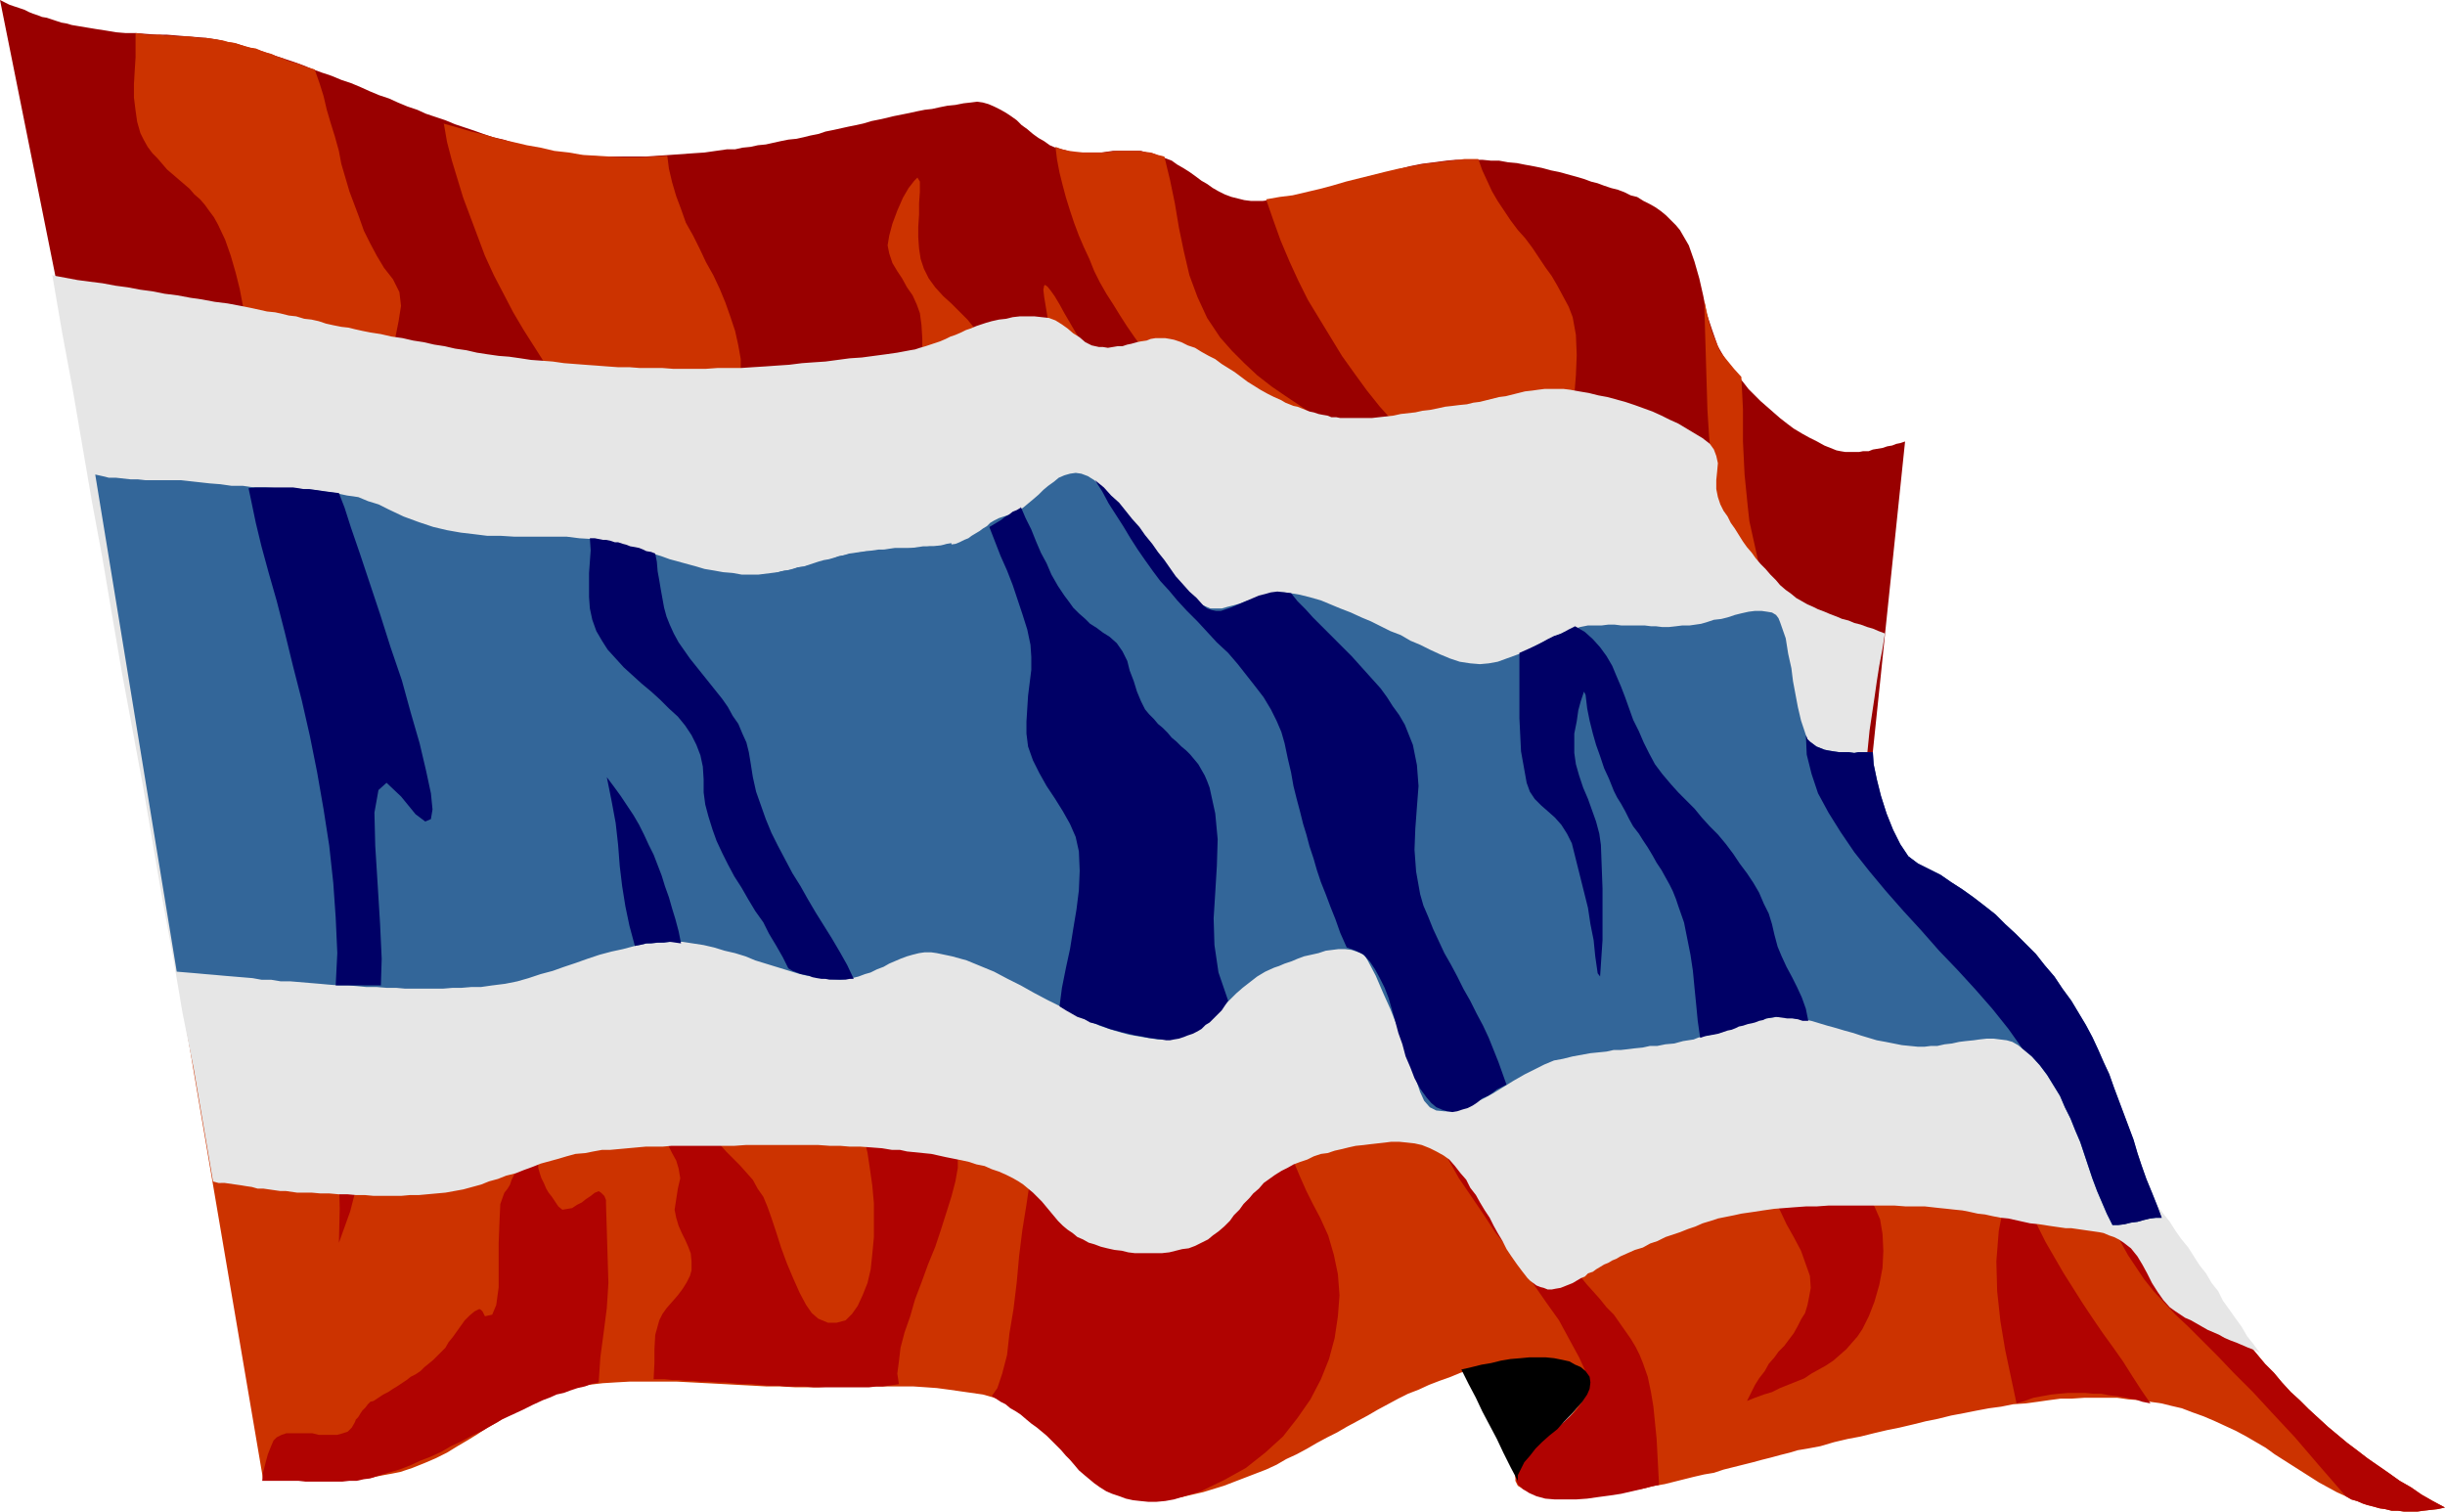 <?xml version="1.0" encoding="UTF-8" standalone="no"?>
<svg
   version="1.0"
   width="129.553mm"
   height="80.091mm"
   id="svg28"
   sodipodi:docname="Thailand 2.wmf"
   xmlns:inkscape="http://www.inkscape.org/namespaces/inkscape"
   xmlns:sodipodi="http://sodipodi.sourceforge.net/DTD/sodipodi-0.dtd"
   xmlns="http://www.w3.org/2000/svg"
   xmlns:svg="http://www.w3.org/2000/svg">
  <sodipodi:namedview
     id="namedview28"
     pagecolor="#ffffff"
     bordercolor="#000000"
     borderopacity="0.25"
     inkscape:showpageshadow="2"
     inkscape:pageopacity="0.0"
     inkscape:pagecheckerboard="0"
     inkscape:deskcolor="#d1d1d1"
     inkscape:document-units="mm" />
  <defs
     id="defs1">
    <pattern
       id="WMFhbasepattern"
       patternUnits="userSpaceOnUse"
       width="6"
       height="6"
       x="0"
       y="0" />
  </defs>
  <path
     style="fill:#cc3300;fill-opacity:1;fill-rule:evenodd;stroke:none"
     d="m 432.926,243.879 h -1.131 l -1.293,0.162 -1.293,0.323 -1.131,0.323 -1.293,0.162 -1.293,0.323 -1.293,0.162 h -1.131 l -1.131,-2.263 -0.97,-2.263 -0.97,-2.263 -0.97,-2.586 -0.808,-2.424 -0.808,-2.424 -0.808,-2.424 -0.97,-2.263 -0.97,-2.424 -1.131,-2.263 -0.97,-2.263 -1.293,-2.101 -1.293,-2.101 -1.454,-1.939 -1.616,-1.778 -1.939,-1.616 -0.808,-0.646 -1.131,-0.646 -1.131,-0.323 -1.293,-0.162 L 399.313,208 h -1.454 l -1.454,0.162 -1.131,0.162 -1.616,0.162 -1.293,0.162 -1.454,0.323 -1.454,0.162 -1.454,0.323 h -1.293 l -1.293,0.162 h -1.293 l -1.616,-0.162 -1.616,-0.162 -1.616,-0.323 -1.616,-0.323 -1.778,-0.323 -1.616,-0.485 -1.616,-0.485 -1.454,-0.485 -1.778,-0.485 -1.616,-0.485 -1.778,-0.485 -1.616,-0.485 -1.616,-0.485 -1.616,-0.323 -1.616,-0.162 -1.616,-0.323 h -0.97 -1.131 l -0.97,0.162 -1.131,0.162 -1.293,0.323 -1.293,0.323 -1.293,0.323 -1.454,0.323 -1.131,0.646 -1.293,0.323 -1.293,0.485 -1.293,0.323 -1.293,0.323 -1.131,0.162 -0.97,0.323 -0.808,0.323 -2.101,0.323 -1.778,0.485 -1.778,0.162 -1.616,0.323 h -1.454 l -1.454,0.323 -1.616,0.162 -1.293,0.162 -1.454,0.162 h -1.454 l -1.454,0.323 -1.616,0.162 -1.616,0.162 -1.778,0.323 -1.778,0.323 -1.939,0.485 -1.778,0.323 -1.939,0.808 -1.939,0.97 -1.939,0.97 -2.262,1.293 -2.101,1.293 -2.101,1.293 -2.101,1.131 -2.101,0.97 -1.939,0.808 -1.778,0.646 h -1.778 l -1.616,-0.162 -1.293,-0.646 -1.131,-1.293 -0.808,-1.778 -1.131,-3.394 -0.97,-3.232 -1.131,-3.394 -1.454,-3.394 -1.293,-3.232 -1.454,-3.232 -1.454,-3.394 -1.616,-3.071 -0.485,-0.808 -0.808,-0.646 -0.97,-0.323 -0.97,-0.323 -1.293,-0.162 h -1.293 l -1.293,0.162 -1.293,0.162 -1.454,0.485 -1.454,0.323 -1.454,0.323 -1.293,0.485 -1.131,0.485 -1.454,0.485 -1.131,0.485 -0.97,0.323 -1.778,0.808 -1.616,0.97 -1.454,1.131 -1.454,1.131 -1.293,1.131 -1.293,1.293 -1.293,1.293 -1.293,1.131 -1.131,1.293 -1.293,0.97 -1.293,0.97 -1.454,0.808 -1.454,0.646 -1.616,0.485 -1.616,0.323 h -1.939 l -3.07,-0.485 -2.747,-0.485 -2.909,-0.808 -2.909,-0.97 -2.586,-1.131 -2.747,-1.293 -2.586,-1.455 -2.586,-1.293 -2.747,-1.455 -2.586,-1.455 -2.586,-1.293 -2.747,-1.455 -2.747,-1.131 -2.747,-1.131 -2.909,-0.808 -3.07,-0.646 -1.131,-0.162 h -1.293 l -1.131,0.162 -1.293,0.323 -1.131,0.323 -1.293,0.485 -1.131,0.485 -1.131,0.485 -1.131,0.646 -1.293,0.485 -1.293,0.646 -1.131,0.323 -1.293,0.485 -1.293,0.323 -1.131,0.162 -1.293,0.162 -2.262,-0.162 -2.101,-0.323 -2.262,-0.323 -1.939,-0.485 -2.101,-0.646 -2.101,-0.646 -2.101,-0.646 -2.101,-0.646 -1.939,-0.808 -2.101,-0.646 -2.101,-0.485 -2.101,-0.646 -2.101,-0.485 -2.101,-0.323 -2.101,-0.323 h -2.262 l -2.424,0.162 -2.586,0.162 -2.262,0.485 -2.424,0.646 -2.262,0.485 -2.424,0.646 -2.424,0.808 -2.262,0.808 -2.424,0.808 -2.262,0.808 -2.424,0.646 -2.424,0.808 -2.262,0.646 -2.424,0.485 -2.586,0.323 -2.262,0.323 h -1.939 l -1.939,0.162 H 90.657 L 88.718,197.98 h -1.778 -1.939 -1.939 -1.939 l -1.778,-0.162 h -1.939 l -1.939,-0.162 h -2.101 l -1.616,-0.162 -1.939,-0.162 h -1.939 l -2.101,-0.162 -1.778,-0.162 -1.939,-0.162 -1.939,-0.162 -1.939,-0.162 h -1.939 l -1.939,-0.323 h -1.939 l -1.778,-0.323 -1.939,-0.162 -1.939,-0.162 -1.939,-0.162 -1.778,-0.162 -1.939,-0.162 -1.778,-0.162 -1.939,-0.162 -1.939,-0.162 17.291,101.657 h 1.616 1.778 1.616 l 1.778,0.162 1.778,0.162 h 1.778 1.778 1.616 l 1.939,-0.162 1.616,-0.162 h 1.778 l 1.616,-0.162 1.778,-0.323 1.616,-0.323 1.778,-0.323 1.616,-0.323 2.424,-0.808 2.424,-0.97 2.262,-0.97 2.262,-1.131 2.101,-1.293 1.939,-1.131 2.101,-1.293 1.939,-1.293 2.101,-1.131 1.939,-1.293 2.101,-1.131 2.101,-1.131 2.101,-0.97 2.424,-0.97 2.424,-0.646 2.424,-0.808 2.747,-0.485 2.747,-0.323 2.586,-0.162 2.909,-0.162 h 3.07 3.07 3.07 l 3.07,0.162 3.07,0.162 3.07,0.162 2.909,0.162 3.07,0.162 2.909,0.162 h 2.747 l 2.909,0.162 h 2.586 2.262 l 2.424,-0.162 h 2.262 2.424 2.424 2.262 2.424 2.424 2.262 l 2.424,0.162 2.262,0.162 2.424,0.323 2.262,0.323 2.262,0.323 2.262,0.323 2.262,0.646 2.586,0.808 2.101,1.293 2.101,1.293 1.778,1.455 1.939,1.778 1.454,1.616 1.616,1.778 1.616,1.778 1.616,1.778 1.616,1.616 1.616,1.455 1.939,1.293 1.939,1.131 2.101,0.808 2.262,0.485 2.586,0.162 2.262,-0.162 2.101,-0.162 2.424,-0.323 2.101,-0.485 2.101,-0.485 2.101,-0.646 2.101,-0.646 2.101,-0.808 2.101,-0.808 2.101,-0.808 2.101,-0.808 2.101,-0.97 1.939,-1.131 2.101,-0.97 2.101,-1.131 1.939,-1.131 2.101,-1.131 1.939,-0.97 1.939,-1.131 2.101,-1.131 2.101,-1.131 1.939,-1.131 2.101,-1.131 2.101,-1.131 1.939,-0.97 2.101,-0.808 2.101,-0.97 2.101,-0.808 2.262,-0.808 1.939,-0.808 2.262,-0.646 2.101,-0.646 1.293,-0.323 1.293,-0.323 1.616,-0.323 1.616,-0.162 1.454,-0.162 1.616,-0.162 1.616,-0.162 h 1.778 l 1.454,0.162 1.616,0.162 1.293,0.323 1.293,0.485 0.97,0.646 0.97,0.485 0.646,1.131 0.646,0.97 v 1.293 l -0.323,1.455 -0.808,1.455 -1.293,1.616 -1.293,1.616 -1.616,1.616 -1.778,1.616 -1.778,1.616 -1.616,1.455 -1.454,1.616 -1.131,1.455 -0.97,1.293 -0.485,1.131 v 0.97 l 0.485,0.97 1.293,0.808 1.293,0.323 1.131,0.323 1.454,0.323 1.454,0.162 1.616,0.162 h 1.454 1.616 1.616 l 1.616,-0.162 h 1.939 l 1.616,-0.323 1.778,-0.162 1.939,-0.323 1.939,-0.323 1.778,-0.323 1.939,-0.485 1.939,-0.323 1.939,-0.485 1.939,-0.485 1.939,-0.485 2.101,-0.485 1.939,-0.323 1.939,-0.646 1.939,-0.485 1.939,-0.485 1.939,-0.485 1.778,-0.485 1.939,-0.485 1.778,-0.485 1.939,-0.485 1.616,-0.485 1.939,-0.323 2.586,-0.485 2.747,-0.808 2.747,-0.646 2.586,-0.485 2.586,-0.646 2.747,-0.646 2.424,-0.485 2.747,-0.646 2.586,-0.646 2.424,-0.485 2.586,-0.646 2.586,-0.485 2.424,-0.485 2.586,-0.485 2.424,-0.323 2.424,-0.485 2.424,-0.162 2.424,-0.323 2.262,-0.323 2.424,-0.323 h 2.262 l 2.424,-0.162 h 2.262 2.262 2.101 l 2.262,0.323 2.262,0.162 2.101,0.323 2.262,0.323 1.939,0.485 2.101,0.485 2.101,0.808 2.262,0.808 2.262,0.97 2.101,0.97 2.101,0.97 2.101,1.131 1.939,1.131 1.939,1.131 1.778,1.293 1.778,1.131 1.778,1.131 1.778,1.131 1.778,1.131 1.778,1.131 1.778,0.97 1.778,0.97 1.778,0.808 1.131,0.646 1.131,0.323 1.131,0.485 0.97,0.323 1.293,0.323 1.131,0.323 1.131,0.162 1.293,0.323 h 1.293 l 1.131,0.162 h 1.293 1.454 l 1.131,-0.162 1.454,-0.162 1.454,-0.162 1.454,-0.323 -2.424,-1.293 -2.262,-1.293 -2.101,-1.455 -2.262,-1.293 -2.262,-1.616 -2.101,-1.455 -2.101,-1.455 -2.101,-1.616 -1.939,-1.455 -1.939,-1.616 -1.939,-1.616 -1.939,-1.778 -1.939,-1.778 -1.778,-1.778 -1.778,-1.616 -1.778,-1.939 -1.616,-1.939 -1.778,-1.778 -1.616,-1.939 -1.616,-1.939 -1.616,-1.939 -1.616,-2.101 -1.616,-1.939 -1.293,-2.101 -1.616,-2.101 -1.454,-2.101 -1.454,-2.101 -1.454,-2.101 -1.293,-2.263 -1.293,-2.263 -1.293,-2.101 z"
     id="path1" />
  <path
     style="fill:#990000;fill-opacity:1;fill-rule:evenodd;stroke:none"
     d="m 0,0 19.069,95.03 1.454,0.323 1.293,0.323 1.454,0.162 1.293,0.323 h 1.454 l 1.454,0.323 1.454,0.162 h 1.293 l 1.454,0.162 1.293,0.162 1.454,0.162 1.293,0.162 1.454,0.162 1.616,0.162 1.293,0.162 1.454,0.162 2.101,0.162 2.262,0.323 2.262,0.162 2.262,0.162 h 2.262 l 2.424,0.162 2.262,0.162 2.424,0.162 2.424,0.162 2.262,0.162 2.262,0.323 2.262,0.485 2.101,0.485 2.101,0.646 2.101,0.808 1.939,0.808 3.07,1.455 2.909,1.131 2.909,0.97 2.747,0.808 2.909,0.485 2.747,0.323 2.586,0.162 2.747,0.162 h 2.586 2.586 2.586 2.747 2.586 l 2.586,0.323 2.747,0.323 2.747,0.485 1.778,0.323 1.939,0.485 1.778,0.485 1.939,0.485 1.616,0.485 1.778,0.485 1.778,0.646 1.778,0.485 1.778,0.485 1.616,0.646 1.778,0.323 1.939,0.485 1.778,0.323 1.778,0.162 1.939,0.162 h 2.101 1.293 l 1.293,-0.162 1.293,-0.162 h 1.293 l 1.293,-0.323 1.454,-0.323 1.293,-0.323 1.293,-0.323 1.293,-0.323 1.454,-0.323 1.293,-0.485 1.293,-0.323 1.293,-0.323 1.293,-0.323 1.293,-0.323 1.293,-0.323 0.97,-0.162 1.131,-0.162 1.131,-0.162 1.131,-0.162 h 1.131 l 1.131,-0.162 h 0.97 l 0.97,-0.162 h 1.131 1.131 1.131 l 1.131,-0.162 h 1.131 l 1.131,-0.162 h 0.97 l 1.131,-0.162 1.131,-0.162 0.97,-0.162 0.97,-0.323 0.808,-0.323 0.808,-0.485 0.808,-0.323 0.808,-0.646 0.646,-0.485 0.808,-0.485 0.808,-0.485 0.646,-0.485 0.808,-0.646 0.97,-0.323 0.97,-0.485 0.97,-0.323 0.97,-0.485 0.97,-0.323 0.97,-0.646 0.97,-0.646 0.97,-0.808 1.131,-0.97 0.97,-0.97 0.97,-0.97 0.97,-0.808 1.131,-0.646 1.131,-0.646 1.131,-0.323 1.131,-0.162 1.131,0.162 1.293,0.485 1.131,0.808 1.454,1.293 1.454,1.778 1.293,1.455 1.293,1.455 1.293,1.455 0.97,1.455 1.131,1.455 1.131,1.293 1.131,1.455 1.131,1.293 0.97,1.293 1.131,1.293 1.131,1.455 0.97,1.293 1.293,1.455 1.293,1.293 1.293,1.455 0.97,0.808 0.97,0.646 0.97,0.323 h 1.131 1.131 l 1.293,-0.162 1.131,-0.323 1.293,-0.485 1.293,-0.323 1.293,-0.485 1.293,-0.485 1.293,-0.485 1.293,-0.162 1.131,-0.323 h 1.293 1.131 l 2.101,0.485 1.939,0.646 2.101,0.646 2.101,0.646 1.939,0.808 2.101,0.808 1.939,0.97 2.101,0.97 1.939,0.808 1.939,0.97 2.101,0.97 1.939,0.97 1.939,0.97 1.939,0.97 2.101,0.808 1.939,0.808 1.939,0.646 1.939,0.485 h 1.939 l 1.939,-0.162 1.778,-0.323 1.778,-0.485 1.778,-0.646 1.616,-0.808 1.778,-0.808 1.616,-0.97 1.616,-0.808 1.616,-0.808 1.616,-0.646 1.616,-0.485 1.293,-0.485 1.616,-0.162 1.616,-0.162 h 1.293 1.293 1.293 1.293 1.131 1.293 1.131 l 1.131,0.162 h 1.131 1.293 l 1.131,0.162 h 1.293 l 1.293,-0.162 h 1.454 l 1.454,-0.162 h 1.131 l 0.97,-0.323 1.293,-0.323 1.293,-0.323 1.454,-0.323 1.454,-0.323 1.454,-0.323 1.293,-0.323 1.454,-0.323 1.293,-0.162 h 1.293 1.131 l 0.808,0.323 0.808,0.485 0.646,0.485 0.323,0.808 0.97,3.394 0.646,3.071 0.485,2.747 0.485,2.747 0.485,2.586 0.485,2.586 0.485,2.586 1.131,2.909 0.323,0.646 0.485,0.646 0.646,0.485 0.646,0.323 0.808,0.323 0.808,0.162 h 0.97 l 1.131,0.162 h 0.97 l 1.131,-0.162 h 1.131 0.97 l 0.97,-0.162 h 0.97 l 0.97,-0.162 h 0.97 l 0.808,-7.758 0.808,-7.758 0.808,-7.919 0.808,-7.758 0.808,-7.758 0.808,-7.758 0.808,-7.758 0.808,-7.758 -0.97,0.323 -0.808,0.162 -0.808,0.323 -0.97,0.162 -0.97,0.323 -0.97,0.162 -0.97,0.162 -0.808,0.323 h -1.131 l -0.808,0.162 h -0.97 -0.808 -0.97 l -0.97,-0.162 -0.808,-0.162 -0.808,-0.323 -1.616,-0.646 -1.454,-0.808 -1.616,-0.808 -1.454,-0.808 -1.616,-0.97 -1.293,-0.97 -1.454,-1.131 -1.293,-1.131 -1.293,-1.131 -1.293,-1.131 -1.293,-1.293 -1.131,-1.131 -1.131,-1.455 -1.131,-1.293 -1.131,-1.455 -0.97,-1.293 -1.778,-3.071 -1.131,-3.232 -1.131,-3.394 -0.646,-3.394 -0.808,-3.556 -0.97,-3.394 -1.131,-3.232 -1.778,-3.071 -0.808,-0.97 -0.97,-0.97 -0.97,-0.97 -0.97,-0.808 -1.131,-0.808 -1.131,-0.646 -1.293,-0.646 -1.293,-0.808 -1.293,-0.323 -1.293,-0.646 -1.293,-0.485 -1.293,-0.323 -1.454,-0.485 -1.293,-0.485 -1.293,-0.323 -1.293,-0.485 -1.616,-0.485 -1.778,-0.485 -1.778,-0.485 -1.616,-0.323 -1.778,-0.485 -1.616,-0.323 -1.778,-0.323 -1.616,-0.323 -1.778,-0.162 -1.778,-0.323 h -1.616 L 296.859,32 h -1.778 -1.778 -1.778 l -1.778,0.162 -2.424,0.323 -2.586,0.323 -2.424,0.485 -2.424,0.646 -2.424,0.646 -2.424,0.646 -2.424,0.808 -2.424,0.646 -2.586,0.808 -2.262,0.646 -2.586,0.646 -2.424,0.485 -2.424,0.323 -2.424,0.323 -2.586,0.323 h -2.424 l -1.293,-0.162 -1.293,-0.323 -1.293,-0.323 -1.293,-0.485 -1.293,-0.646 -1.131,-0.646 -1.131,-0.808 -1.131,-0.646 -1.293,-0.97 -1.131,-0.808 -1.293,-0.808 -1.131,-0.646 -1.131,-0.808 -1.293,-0.485 -1.293,-0.485 -1.293,-0.485 -1.131,-0.162 -1.131,-0.323 h -1.131 -1.131 -1.131 -1.131 -1.131 l -1.131,0.162 -1.131,0.162 h -1.293 -1.131 -0.97 -1.131 -1.131 l -1.131,-0.323 -1.131,-0.323 -1.293,-0.323 -1.131,-0.485 -1.131,-0.808 -1.131,-0.646 -1.131,-0.808 -1.131,-0.97 -1.131,-0.808 -0.97,-0.97 -1.131,-0.808 -0.97,-0.646 -1.131,-0.646 -1.293,-0.646 -1.131,-0.485 -1.131,-0.323 -1.131,-0.162 -1.293,0.162 -1.454,0.162 -1.616,0.323 -1.616,0.162 -1.616,0.323 -1.454,0.323 -1.454,0.162 -1.616,0.323 -1.454,0.323 -1.616,0.323 -1.616,0.323 -1.293,0.323 -1.454,0.323 -1.616,0.323 -1.616,0.485 -1.454,0.323 -1.616,0.323 -1.454,0.323 -1.454,0.323 -1.616,0.323 -1.454,0.485 -1.616,0.323 -1.293,0.323 -1.454,0.323 -1.616,0.162 -1.616,0.323 -1.454,0.323 -1.454,0.323 -1.616,0.162 -1.454,0.323 -1.616,0.162 -1.454,0.323 h -1.616 l -2.262,0.323 -2.262,0.323 -2.424,0.162 -2.262,0.162 -2.262,0.162 -2.424,0.162 -2.424,0.162 h -2.262 -2.424 -2.262 -2.262 l -2.424,-0.162 -2.262,-0.162 -2.424,-0.323 -2.262,-0.162 -2.101,-0.646 -2.101,-0.323 -1.778,-0.485 -1.939,-0.485 -1.939,-0.646 L 98.737,27.475 96.798,26.828 95.021,26.182 93.081,25.535 91.142,24.889 89.203,24.081 87.264,23.434 85.325,22.788 83.547,21.98 81.608,21.333 79.669,20.525 77.891,19.717 75.952,19.071 74.013,18.263 72.235,17.455 70.296,16.646 68.357,16 66.418,15.192 64.478,14.545 62.701,13.899 60.762,13.091 58.984,12.444 57.045,11.798 55.106,11.152 53.166,10.505 51.227,9.859 49.288,9.374 47.349,8.727 45.41,8.404 43.47,7.919 41.37,7.596 39.43,7.434 37.33,7.273 35.39,7.111 33.451,6.949 H 31.512 L 29.25,6.788 27.31,6.626 H 25.21 L 23.27,6.465 21.331,6.141 19.23,5.818 17.291,5.495 15.352,5.172 14.382,5.01 13.251,4.687 12.282,4.525 11.312,4.202 10.342,3.879 9.373,3.556 8.403,3.394 7.595,3.071 6.626,2.747 5.818,2.424 4.848,1.939 3.878,1.616 2.909,1.293 1.939,0.97 0.97,0.485 0,0 Z"
     id="path2" />
  <path
     style="fill:#cc3300;fill-opacity:1;fill-rule:evenodd;stroke:none"
     d="m 27.149,6.626 1.293,0.162 1.131,0.162 h 1.131 1.293 l 0.97,0.162 h 1.293 l 1.131,0.162 h 1.131 1.131 l 1.293,0.162 1.131,0.162 h 1.131 l 1.131,0.162 1.131,0.162 1.131,0.162 1.131,0.323 1.131,0.162 0.97,0.323 1.131,0.323 1.131,0.323 1.131,0.162 1.131,0.485 0.97,0.323 1.131,0.323 0.97,0.485 1.131,0.323 0.97,0.485 1.131,0.323 1.131,0.323 1.131,0.485 0.97,0.323 1.131,0.323 0.97,2.747 0.808,2.586 0.646,2.747 0.808,2.747 0.808,2.586 0.808,2.909 0.485,2.586 0.808,2.747 0.808,2.747 0.97,2.586 0.97,2.586 0.97,2.747 1.293,2.586 1.293,2.424 1.454,2.424 1.778,2.263 1.293,2.586 0.323,2.747 -0.485,3.071 -0.646,3.232 -0.646,3.232 -0.485,3.071 0.162,2.909 0.97,2.586 1.131,1.616 0.97,1.616 0.97,1.616 0.97,1.778 0.97,1.455 0.97,1.616 0.97,1.778 0.808,1.616 0.808,1.778 L 88.557,96 l 0.646,1.778 0.646,1.939 0.646,1.939 0.646,1.939 0.485,2.101 0.485,2.263 -1.454,-0.162 -1.454,-0.323 -1.454,-0.323 -1.454,-0.485 -1.454,-0.485 -1.454,-0.485 -1.616,-0.646 -1.454,-0.485 -1.454,-0.646 -1.616,-0.646 -1.454,-0.485 -1.616,-0.646 -1.454,-0.485 -1.454,-0.485 -1.454,-0.485 -1.454,-0.323 -1.131,-3.717 -1.131,-3.717 -1.131,-3.879 -1.131,-3.879 -1.131,-3.879 -1.131,-3.717 -0.97,-3.879 -0.97,-3.717 -0.808,-1.778 -1.131,-0.323 -1.293,0.646 -1.293,1.131 -1.454,1.293 -1.293,0.808 -1.131,-0.162 -0.646,-1.131 -0.646,-2.909 -0.808,-3.232 -0.485,-3.071 -0.646,-3.394 -0.808,-3.232 L 46.218,51.232 45.086,48 43.632,44.929 l -0.808,-1.455 -0.97,-1.293 -0.808,-1.131 -0.97,-1.131 -1.131,-0.97 -0.97,-1.131 -1.131,-0.97 -1.131,-0.97 -1.131,-0.97 -1.131,-0.97 -0.97,-1.131 -0.97,-1.131 -0.97,-0.97 -0.97,-1.293 -0.808,-1.455 -0.646,-1.293 -0.646,-2.263 -0.323,-2.263 -0.323,-2.586 V 16.808 l 0.162,-2.747 0.162,-2.586 V 8.889 Z"
     id="path3" />
  <path
     style="fill:#cc3300;fill-opacity:1;fill-rule:evenodd;stroke:none"
     d="m 88.718,24.727 2.909,0.808 2.747,0.808 2.747,0.646 2.747,0.808 2.909,0.646 2.747,0.646 2.747,0.485 2.747,0.646 2.909,0.323 2.747,0.485 2.747,0.162 2.747,0.162 2.909,0.162 h 2.909 l 2.747,-0.162 2.909,-0.162 0.323,2.586 0.646,2.747 0.808,2.747 0.97,2.586 0.97,2.747 1.454,2.586 1.293,2.586 1.293,2.747 1.454,2.586 1.293,2.747 1.131,2.747 0.97,2.747 0.97,2.909 0.646,2.909 0.485,2.747 v 3.071 l -0.485,4.202 -0.97,3.717 -1.454,3.394 -1.454,3.071 -1.293,3.232 -1.131,3.394 -0.646,3.556 0.323,4.202 0.485,0.808 1.131,-0.485 1.616,-1.131 1.778,-1.616 1.939,-1.778 1.616,-1.131 1.293,-0.485 0.646,0.646 0.646,1.939 0.646,1.939 0.485,2.101 0.485,2.424 0.646,2.101 0.485,2.263 0.646,2.101 0.485,2.263 -1.454,0.162 -1.454,0.162 -1.616,0.162 -1.616,0.162 h -1.454 -1.616 l -1.616,-0.162 -1.616,-0.162 -1.616,-0.162 -1.778,-0.323 -1.616,-0.323 -1.454,-0.485 -1.616,-0.485 -1.616,-0.646 -1.616,-0.646 -1.616,-0.808 -0.485,-4.687 -0.323,-4.525 -0.162,-4.525 -0.162,-4.525 -0.162,-4.525 -0.485,-4.364 -0.97,-4.525 -1.293,-4.364 -1.131,-1.616 -0.97,0.323 -1.131,1.616 -0.97,2.263 -1.293,2.263 -1.131,1.778 -1.454,0.97 -1.454,-0.808 -2.747,-3.071 -2.586,-3.394 -2.586,-3.232 -2.262,-3.556 -2.262,-3.556 -2.101,-3.556 -1.939,-3.717 -1.939,-3.717 -1.778,-3.879 -1.454,-3.879 -1.454,-3.879 -1.454,-3.879 -1.131,-3.717 -1.131,-3.717 -0.97,-3.717 -0.646,-3.717 v 0 z"
     id="path4" />
  <path
     style="fill:#cc3300;fill-opacity:1;fill-rule:evenodd;stroke:none"
     d="m 204.747,102.303 -0.808,-1.778 -0.97,-1.455 -0.97,-1.455 -1.293,-1.293 -1.131,-1.131 -1.293,-0.97 -1.454,-1.131 -1.293,-0.808 -1.293,-0.97 -1.293,-0.97 -1.293,-0.97 -1.293,-0.97 -1.131,-0.97 -1.131,-1.131 -0.97,-1.293 -0.808,-1.293 -0.97,-2.586 -0.485,-2.424 -0.162,-2.586 v -2.747 -2.747 -2.747 l -0.162,-2.747 -0.323,-2.424 -0.646,-1.778 -0.808,-1.778 -1.131,-1.616 -0.97,-1.778 -0.97,-1.455 -0.97,-1.616 -0.646,-1.939 -0.323,-1.616 0.323,-1.939 0.646,-2.424 0.97,-2.586 1.131,-2.586 1.131,-1.939 1.131,-1.455 0.646,-0.646 0.485,0.808 v 2.101 l -0.162,2.263 v 2.263 l -0.162,2.424 v 2.101 l 0.162,2.263 0.323,2.101 0.646,1.939 0.97,1.939 1.293,1.778 1.616,1.778 1.616,1.455 1.616,1.616 1.616,1.616 1.454,1.778 1.131,1.778 0.646,1.455 0.485,1.455 0.323,1.455 0.323,1.616 0.162,1.455 0.323,1.455 0.485,1.455 0.808,1.293 0.97,1.293 1.131,1.293 0.97,1.131 1.293,1.293 1.293,1.293 1.131,1.131 1.293,1.131 1.293,1.131 1.293,1.131 1.293,1.131 1.293,1.131 1.293,1.131 1.293,1.131 1.293,1.131 1.293,1.131 1.131,1.293 -1.131,-0.97 -0.97,-0.646 -1.131,-0.323 -0.97,-0.323 h -0.97 L 213.473,96 l -0.97,0.323 -0.808,0.323 -0.97,0.646 -0.646,0.646 -0.808,0.646 -0.808,0.646 -0.808,0.808 -0.97,0.808 -0.97,0.808 -0.97,0.808 v 0 z"
     id="path5" />
  <path
     style="fill:#cc3300;fill-opacity:1;fill-rule:evenodd;stroke:none"
     d="m 209.11,59.475 0.485,2.909 0.485,3.071 0.646,3.071 0.97,2.909 0.97,2.909 1.131,2.909 1.293,2.586 1.616,2.747 0.808,0.97 0.808,0.97 0.97,0.97 1.131,0.808 0.97,0.808 1.293,0.808 1.131,0.646 1.131,0.646 1.293,0.808 1.131,0.646 1.131,0.808 1.131,0.808 1.131,0.646 1.131,0.808 0.97,0.97 0.97,0.97 1.616,1.939 1.778,1.939 1.454,2.263 1.293,2.101 1.293,2.263 1.131,2.263 1.131,2.424 1.131,2.263 1.293,2.263 h 0.646 l 0.162,-1.778 -0.162,-2.909 -0.485,-3.717 -0.97,-3.879 -0.97,-3.556 -1.293,-2.909 -0.808,-1.293 -1.131,-1.293 -1.131,-1.293 -1.293,-1.293 -1.293,-1.293 -1.293,-1.293 -1.454,-1.131 -1.293,-1.293 -1.454,-1.131 -1.616,-1.293 -1.293,-1.131 -1.454,-1.293 -1.293,-1.131 -1.293,-1.131 -1.293,-1.131 -1.131,-1.131 -1.131,-1.131 -0.97,-1.455 -1.131,-1.778 -1.131,-1.778 -1.293,-2.263 -1.293,-2.101 -1.131,-1.939 -1.131,-1.939 -0.97,-1.778 -0.97,-1.616 -0.808,-1.131 -0.646,-0.808 -0.485,-0.323 -0.162,0.162 -0.162,0.808 z"
     id="path6" />
  <path
     style="fill:#cc3300;fill-opacity:1;fill-rule:evenodd;stroke:none"
     d="m 211.373,29.414 1.293,0.485 1.454,0.323 1.293,0.162 1.454,0.162 h 1.293 1.293 1.454 l 1.454,-0.162 1.293,-0.162 h 1.454 1.293 1.454 l 1.293,0.162 1.293,0.162 1.454,0.485 1.293,0.323 1.131,4.687 0.97,4.687 0.808,4.848 0.97,4.687 1.131,4.848 1.616,4.364 1.939,4.202 2.586,3.879 2.424,2.747 2.424,2.424 2.586,2.424 2.909,2.263 3.07,2.101 2.909,1.939 3.07,2.101 3.07,1.939 3.232,1.778 3.232,1.939 2.909,1.939 3.07,1.939 3.07,2.263 2.747,2.101 2.747,2.424 2.747,2.586 1.131,1.293 1.293,1.616 0.97,1.616 1.131,1.778 0.97,1.778 0.808,1.778 0.808,1.939 0.97,1.939 0.485,1.939 0.808,1.939 0.808,1.939 0.646,1.939 0.97,1.939 0.646,1.939 0.808,1.778 0.97,1.778 -0.646,0.646 -0.808,0.485 -0.808,0.323 -0.808,0.485 -0.97,0.162 -0.97,0.323 -0.97,0.162 h -0.97 l -0.97,0.162 h -1.131 l -0.97,-0.162 h -0.97 l -0.97,-0.162 -0.97,-0.162 -0.808,-0.162 -0.808,-0.162 -1.131,-1.455 -1.131,-1.293 -1.131,-1.616 -1.293,-1.455 -1.131,-1.455 -1.131,-1.455 -0.97,-1.616 -1.131,-1.455 -1.131,-1.455 -1.131,-1.455 -1.131,-1.455 -1.131,-1.455 -1.131,-1.455 -1.131,-1.455 -1.131,-1.455 -1.131,-1.293 -1.131,-1.455 -0.97,-1.455 -1.131,-1.616 -0.97,-1.455 -0.97,-1.455 -0.97,-1.616 -0.97,-1.455 -0.97,-1.616 -1.131,-1.455 -1.131,-1.455 -1.131,-1.293 -1.131,-1.293 -1.131,-1.293 -1.454,-0.97 -1.293,-0.97 -1.616,-0.808 -1.293,-0.646 -1.454,-0.808 -1.616,-0.808 -1.616,-0.97 -1.778,-1.131 -1.939,-1.131 -1.778,-1.455 -1.939,-1.293 -1.939,-1.293 -1.778,-1.455 -1.939,-1.455 -1.616,-1.616 -1.778,-1.778 -1.616,-1.455 -1.454,-1.778 -1.293,-1.778 -1.454,-2.101 -1.454,-2.263 -1.293,-2.101 -1.454,-2.263 -1.293,-2.263 -1.131,-2.263 -0.97,-2.424 -1.131,-2.424 -0.97,-2.263 -0.97,-2.586 -0.808,-2.424 -0.808,-2.586 -0.646,-2.424 -0.646,-2.586 L 211.696,32 Z"
     id="path7" />
  <path
     style="fill:#cc3300;fill-opacity:1;fill-rule:evenodd;stroke:none"
     d="m 253.55,39.919 2.747,-0.485 2.586,-0.323 2.747,-0.646 2.747,-0.646 2.424,-0.646 2.747,-0.808 2.586,-0.646 2.586,-0.646 2.586,-0.646 2.747,-0.646 2.586,-0.485 2.586,-0.485 2.747,-0.323 2.747,-0.323 2.586,-0.323 h 2.747 l 0.808,2.263 0.97,2.101 0.97,2.101 1.131,1.939 1.293,1.939 1.293,1.939 1.454,1.939 1.454,1.616 1.454,1.939 1.293,1.939 1.293,1.939 1.293,1.778 1.131,1.939 1.131,2.101 1.131,2.101 0.808,2.101 0.646,3.556 0.162,4.04 -0.162,4.04 -0.323,4.04 v 4.04 l 0.162,3.879 0.97,3.556 1.616,3.232 0.646,0.323 0.646,-0.162 0.646,-0.323 0.97,-0.646 0.97,-0.808 0.97,-0.97 0.97,-0.97 1.131,-0.97 1.131,-0.808 0.97,-0.646 0.97,-0.646 0.97,-0.162 0.808,0.323 0.808,0.485 0.485,1.131 0.323,1.778 0.323,4.04 v 3.556 l -0.162,3.394 v 3.394 l 0.323,3.879 1.131,4.525 2.262,5.657 3.555,7.111 h -1.454 -1.454 -1.293 -1.454 -1.454 -1.293 -1.454 -1.454 -1.454 -1.454 -1.293 -1.454 -1.454 -1.293 -1.454 -1.454 l -1.939,-1.939 -1.616,-2.101 -1.454,-2.101 -1.293,-1.939 -1.131,-2.424 -0.97,-2.263 -0.97,-2.101 -0.808,-2.263 -0.808,-2.263 -0.808,-2.263 -0.808,-2.101 -0.97,-2.263 -0.97,-1.939 -1.131,-2.263 -1.131,-1.778 -1.454,-1.778 -1.131,-0.97 -0.97,0.162 -0.808,0.808 -0.646,1.293 -0.808,1.293 -0.808,0.97 -0.97,0.485 -0.808,-0.485 -3.07,-2.586 -3.07,-2.909 -2.909,-2.909 -2.747,-3.071 -2.909,-3.232 -2.586,-3.232 -2.586,-3.556 -2.424,-3.394 -2.262,-3.717 -2.262,-3.717 -2.262,-3.717 -1.939,-3.879 -1.778,-3.879 -1.778,-4.202 -1.454,-4.04 z"
     id="path8" />
  <path
     style="fill:#cc3300;fill-opacity:1;fill-rule:evenodd;stroke:none"
     d="m 348.732,75.475 0.323,6.465 v 6.465 l 0.323,6.626 0.646,6.465 0.323,2.909 0.646,2.909 0.646,2.909 0.646,2.909 0.808,2.909 0.646,2.909 0.808,2.909 0.646,2.909 -1.454,-2.263 -1.616,-2.424 -1.778,-2.747 -1.616,-2.747 -1.293,-2.909 -1.131,-2.586 -1.131,-2.747 -0.646,-2.747 -0.97,-5.495 -0.808,-5.495 -0.485,-5.333 -0.323,-5.172 -0.162,-5.333 -0.162,-5.495 -0.162,-5.333 -0.162,-5.818 0.485,2.263 0.485,2.101 0.646,2.101 0.808,1.939 0.808,1.939 1.293,1.616 1.454,1.778 z"
     id="path9" />
  <path
     style="fill:#b00301;fill-opacity:1;fill-rule:evenodd;stroke:none"
     d="m 432.926,243.879 h -1.131 l -1.293,0.162 -1.293,0.323 -1.131,0.323 -1.293,0.162 -1.293,0.323 -1.293,0.162 h -1.131 l 1.454,3.071 1.616,2.909 1.616,2.424 1.616,2.424 1.939,2.424 2.101,2.263 2.262,2.424 2.586,2.424 2.747,2.747 3.07,3.071 3.232,3.394 3.878,3.879 3.878,4.202 4.525,4.848 4.848,5.657 5.333,6.141 1.131,0.646 1.131,0.323 1.131,0.485 0.97,0.323 1.293,0.323 1.131,0.323 1.131,0.162 1.293,0.323 h 1.293 l 1.131,0.162 h 1.293 1.454 l 1.131,-0.162 1.454,-0.162 1.454,-0.162 1.454,-0.323 -2.424,-1.293 -2.262,-1.293 -2.101,-1.455 -2.262,-1.293 -2.262,-1.616 -2.101,-1.455 -2.101,-1.455 -2.101,-1.616 -1.939,-1.455 -1.939,-1.616 -1.939,-1.616 -1.939,-1.778 -1.939,-1.778 -1.778,-1.778 -1.778,-1.616 -1.778,-1.939 -1.616,-1.939 -1.778,-1.778 -1.616,-1.939 -1.616,-1.939 -1.616,-1.939 -1.616,-2.101 -1.616,-1.939 -1.293,-2.101 -1.616,-2.101 -1.454,-2.101 -1.454,-2.101 -1.454,-2.101 -1.293,-2.263 -1.293,-2.263 -1.293,-2.101 z"
     id="path10" />
  <path
     style="fill:#b00301;fill-opacity:1;fill-rule:evenodd;stroke:none"
     d="m 67.064,197.333 h 1.293 1.131 1.131 l 1.131,0.162 h 1.131 1.131 l 0.97,0.162 h 1.293 l -0.646,6.465 -0.646,6.465 -0.485,6.465 -0.808,6.303 -0.808,6.465 -1.131,6.465 -1.616,6.303 -2.262,6.303 0.162,-6.949 -0.162,-6.465 -0.323,-6.141 -0.323,-6.303 -0.162,-5.98 -0.323,-6.303 0.162,-6.465 0.323,-6.949 v 0 z"
     id="path11" />
  <path
     style="fill:#b00301;fill-opacity:1;fill-rule:evenodd;stroke:none"
     d="m 127.179,189.414 0.97,-0.162 1.293,-0.323 1.131,-0.162 h 1.293 l 1.293,-0.162 h 1.131 1.131 l 1.131,0.162 0.646,3.232 0.162,3.394 -0.162,3.394 -0.323,3.394 -0.162,3.394 -0.162,3.394 0.162,3.232 0.323,3.394 0.646,2.424 0.808,2.424 0.97,2.101 0.97,1.778 1.293,1.778 1.131,1.616 1.293,1.455 1.293,1.455 1.293,1.293 1.454,1.455 1.293,1.455 1.293,1.455 0.97,1.778 1.131,1.616 0.808,1.939 0.808,2.263 0.97,2.909 0.97,3.071 1.131,3.071 1.293,3.071 1.293,2.909 1.293,2.424 1.131,1.616 1.293,1.131 1.939,0.808 h 1.778 l 1.778,-0.485 1.293,-1.293 1.131,-1.616 0.97,-2.101 0.97,-2.424 0.646,-2.747 0.323,-3.071 0.323,-3.394 v -3.232 -3.556 l -0.323,-3.556 -0.485,-3.394 -0.485,-3.232 -0.808,-3.232 -0.808,-2.586 -0.808,-2.424 -0.97,-2.424 -0.646,-2.424 -0.97,-2.424 -1.131,-2.101 -0.97,-2.263 -0.97,-2.101 -1.131,-1.939 -0.808,-1.939 -1.131,-1.939 -0.97,-1.939 -0.97,-1.778 -0.808,-1.616 -0.97,-1.455 -0.808,-1.616 0.97,0.323 0.97,0.162 0.97,0.323 0.97,0.162 0.808,0.162 0.97,0.162 h 0.97 l 0.808,0.162 h 0.97 l 0.808,0.162 h 0.808 0.646 0.808 0.646 l 0.808,0.162 0.485,0.162 0.97,2.909 0.97,2.586 0.97,2.263 1.293,2.101 1.293,1.616 1.131,1.455 1.454,1.616 1.454,1.455 1.454,1.293 1.454,1.455 1.293,1.778 1.454,1.778 1.293,2.263 1.293,2.263 1.131,2.747 1.293,3.394 0.162,1.939 v 2.424 l -0.485,2.747 -0.808,3.071 -0.97,3.071 -1.131,3.556 -1.131,3.394 -1.454,3.556 -1.293,3.556 -1.293,3.394 -0.97,3.394 -1.131,3.232 -0.808,3.071 -0.323,2.747 -0.323,2.424 0.323,2.101 -0.97,0.162 -1.131,0.162 -1.131,0.162 h -1.293 l -1.454,0.162 h -1.293 -1.616 -1.454 -1.616 -1.616 -1.778 -1.778 l -1.778,-0.162 h -1.616 -1.939 l -1.778,-0.162 h -1.778 l -1.778,-0.162 -1.778,-0.162 h -1.778 l -1.778,-0.162 -1.616,-0.162 h -1.616 l -1.778,-0.162 h -1.616 l -1.454,-0.162 h -1.454 l -1.454,-0.162 h -1.293 l -1.454,-0.162 h -1.131 -1.131 l 0.162,-3.232 v -2.747 l 0.162,-2.909 0.808,-2.909 0.646,-1.293 0.808,-1.131 1.131,-1.293 1.131,-1.293 0.97,-1.293 0.808,-1.293 0.646,-1.293 0.323,-1.131 v -1.778 l -0.162,-1.616 -0.485,-1.293 -0.646,-1.455 -0.646,-1.293 -0.646,-1.455 -0.485,-1.616 -0.323,-1.616 0.323,-2.101 0.323,-2.101 0.485,-2.101 -0.323,-1.939 -0.485,-1.616 -0.808,-1.455 -0.808,-1.616 -1.131,-1.778 -1.131,-1.778 -1.131,-1.616 -0.97,-1.616 -0.97,-1.778 -0.97,-1.778 -0.97,-1.778 -0.646,-1.616 -0.485,-1.616 -0.323,-1.616 v -1.455 l 0.162,-1.616 0.646,-1.455 0.97,-2.263 0.808,-2.101 0.323,-2.263 0.162,-2.263 v -2.263 l -0.162,-2.263 -0.323,-2.424 -0.485,-2.424 v 0 z"
     id="path12" />
  <path
     style="fill:#b00301;fill-opacity:1;fill-rule:evenodd;stroke:none"
     d="m 198.606,279.596 1.131,-1.616 0.97,-2.909 0.97,-3.717 0.485,-4.364 0.808,-4.848 0.646,-5.333 0.485,-5.333 0.646,-5.172 0.808,-5.01 0.646,-4.364 0.808,-3.717 0.97,-2.909 1.131,-1.778 1.293,-0.485 1.454,1.131 1.778,2.586 1.778,3.232 1.293,1.939 0.97,0.646 0.646,-0.323 0.162,-1.293 v -2.101 l -0.323,-2.747 -0.323,-3.071 -0.646,-3.556 -0.646,-3.717 -0.808,-3.717 -0.808,-3.879 -0.808,-3.394 -0.646,-3.394 -0.646,-2.747 -0.485,-2.101 1.131,0.646 1.293,0.646 1.616,0.808 1.778,0.808 2.101,0.97 2.101,0.808 2.424,0.646 2.424,0.646 2.424,0.323 2.586,0.162 2.424,-0.323 2.586,-0.485 2.424,-0.808 2.424,-1.455 1.939,-1.939 2.101,-2.586 0.97,1.939 0.97,1.939 0.97,2.424 0.97,2.263 0.97,2.747 1.131,2.909 1.131,2.747 0.97,3.232 1.131,2.909 1.293,3.071 1.293,3.071 1.131,2.909 1.293,3.071 1.293,2.909 1.293,2.586 1.454,2.747 1.616,3.556 1.131,3.879 0.808,3.879 0.323,4.202 -0.323,4.202 -0.646,4.364 -1.131,4.202 -1.616,4.04 -2.101,4.04 -2.586,3.717 -2.909,3.717 -3.555,3.232 -3.878,3.071 -4.363,2.424 -4.686,2.263 -5.333,1.616 -1.778,0.323 -1.778,0.162 h -1.616 l -1.616,-0.162 -1.454,-0.162 -1.454,-0.323 -1.293,-0.485 -1.454,-0.485 -1.131,-0.485 -1.293,-0.808 -1.131,-0.808 -0.97,-0.808 -0.97,-0.808 -1.131,-0.97 -0.808,-0.97 -0.97,-1.131 -0.808,-0.808 -0.97,-1.131 -0.97,-0.97 -0.97,-0.97 -0.97,-0.97 -0.97,-0.808 -0.97,-0.808 -1.131,-0.808 -0.97,-0.808 -1.131,-0.97 -0.97,-0.646 -1.131,-0.646 -0.97,-0.808 -0.97,-0.485 -0.97,-0.646 -0.808,-0.485 z"
     id="path13" />
  <path
     style="fill:#b00301;fill-opacity:1;fill-rule:evenodd;stroke:none"
     d="m 119.907,276.687 0.323,-4.848 0.646,-4.848 0.646,-5.01 0.323,-5.01 -0.485,-16 v -0.646 l -0.323,-0.808 -0.646,-0.646 -0.485,-0.323 -0.808,0.323 -0.808,0.646 -0.97,0.646 -0.808,0.646 -0.97,0.485 -0.97,0.646 -0.97,0.162 -0.97,0.162 -0.808,-0.646 -0.646,-0.97 -0.646,-0.97 -0.646,-0.808 -0.485,-0.808 -0.485,-1.131 -0.485,-0.97 -0.323,-0.97 -0.323,-1.131 v -1.131 l -0.323,-1.131 -0.646,-0.97 -0.485,0.323 -0.485,0.162 -0.323,0.323 -0.485,0.323 -0.485,0.808 -0.485,0.808 -0.485,0.97 -0.646,0.97 -0.485,0.97 -0.323,0.97 -0.485,0.808 -0.646,0.808 -0.808,2.263 -0.162,3.556 -0.162,4.202 v 4.687 4.202 l -0.485,3.556 -0.808,1.939 -1.454,0.323 -0.323,-0.646 -0.162,-0.323 -0.323,-0.323 -0.323,-0.162 -0.97,0.485 -0.97,0.808 -0.97,0.97 -0.808,1.131 -0.808,1.131 -0.808,1.131 -0.808,0.97 -0.646,1.131 -0.808,0.808 -0.808,0.808 -0.808,0.808 -0.97,0.808 -0.808,0.646 -0.808,0.808 -0.97,0.646 -0.97,0.485 -0.808,0.646 -0.97,0.646 -0.97,0.646 -0.808,0.485 -0.97,0.646 -0.97,0.485 -0.97,0.646 -0.97,0.646 -0.646,0.162 -0.485,0.485 -0.485,0.646 -0.646,0.646 -0.323,0.485 -0.485,0.808 -0.485,0.485 -0.162,0.485 -0.646,1.131 -0.808,0.808 -0.97,0.323 -1.131,0.323 h -1.131 -1.293 -1.293 l -1.293,-0.323 h -1.293 -1.454 -1.293 -1.131 l -0.97,0.323 -0.97,0.485 -0.646,0.646 -0.485,1.131 -0.646,1.616 -0.485,1.778 -0.485,1.939 -0.162,1.616 h 1.454 1.454 1.454 1.454 1.454 l 1.454,0.162 h 1.454 1.454 1.454 1.454 1.454 l 1.454,-0.162 h 1.454 l 1.454,-0.323 1.293,-0.162 1.454,-0.485 2.101,-0.646 2.262,-0.646 2.101,-0.808 2.101,-0.97 2.101,-0.808 2.101,-0.97 1.939,-1.131 2.101,-0.97 2.101,-1.131 2.101,-0.97 1.939,-1.131 1.939,-1.131 2.101,-0.97 2.101,-0.97 1.939,-0.97 2.101,-0.97 1.293,-0.485 1.454,-0.646 1.454,-0.323 1.293,-0.485 1.454,-0.485 1.454,-0.323 1.293,-0.485 1.454,-0.323 v 0 z"
     id="path14" />
  <path
     style="fill:#b00301;fill-opacity:1;fill-rule:evenodd;stroke:none"
     d="m 283.769,217.212 1.131,3.879 1.454,3.879 1.778,3.717 1.939,3.556 2.101,3.717 2.424,3.556 2.424,3.556 2.424,3.717 2.747,3.394 2.586,3.556 2.424,3.556 2.586,3.717 2.424,3.394 2.101,3.879 1.939,3.556 1.778,3.879 0.162,1.455 -0.162,1.455 -0.646,1.293 -0.808,1.293 -0.97,1.293 -1.131,1.131 -1.293,1.131 -1.293,1.131 -1.454,1.131 -1.293,1.131 -1.454,1.131 -1.131,1.131 -1.131,1.293 -0.808,1.293 -0.808,1.293 -0.323,1.455 0.485,1.455 0.97,0.97 1.293,0.808 1.454,0.646 1.778,0.485 1.939,0.162 h 2.101 2.101 l 2.262,-0.162 2.262,-0.323 2.424,-0.323 2.101,-0.323 2.101,-0.485 2.101,-0.485 1.778,-0.485 1.616,-0.323 -0.162,-3.071 -0.162,-3.071 -0.162,-3.071 -0.323,-3.232 -0.323,-3.232 -0.485,-2.909 -0.646,-3.071 -0.97,-2.747 -0.646,-1.616 -0.808,-1.616 -0.97,-1.616 -1.131,-1.616 -1.131,-1.616 -1.131,-1.616 -1.454,-1.455 -1.293,-1.616 -1.293,-1.455 -1.454,-1.616 -1.293,-1.616 -1.293,-1.455 -1.131,-1.455 -1.131,-1.616 -0.97,-1.293 -0.97,-1.616 -0.808,-1.616 -0.323,-1.778 0.162,-1.455 0.162,-1.455 0.323,-1.455 0.162,-1.616 -0.162,-1.778 -0.485,-1.939 -1.131,-2.424 -0.97,-2.101 -0.97,-2.263 -1.131,-2.263 -1.131,-2.263 -1.131,-2.101 -0.97,-2.263 -1.131,-2.263 -1.293,0.808 -1.131,0.646 -1.293,0.808 -1.131,0.646 -1.293,0.646 -1.131,0.485 -0.97,0.485 -0.97,0.323 -1.131,0.323 h -0.97 l -0.97,-0.323 -1.131,-0.323 -0.97,-0.808 -1.131,-0.808 -1.131,-1.131 z"
     id="path15" />
  <path
     style="fill:#b00301;fill-opacity:1;fill-rule:evenodd;stroke:none"
     d="m 340.491,207.838 1.293,2.747 1.454,2.263 1.454,2.101 1.293,1.616 1.293,1.616 1.293,1.616 1.131,1.616 0.97,1.939 0.646,1.778 0.646,1.778 0.323,1.778 0.323,1.939 0.485,1.616 0.323,1.939 0.323,1.939 0.646,1.939 0.97,2.101 1.131,2.263 1.293,2.747 1.454,2.586 1.454,2.747 0.97,2.747 0.808,2.263 0.162,2.424 -0.323,1.778 -0.323,1.616 -0.485,1.616 -0.808,1.293 -0.646,1.293 -0.808,1.455 -0.97,1.293 -0.97,1.293 -1.131,1.131 -0.808,1.131 -1.131,1.293 -0.808,1.455 -1.131,1.455 -0.808,1.293 -0.808,1.616 -0.808,1.616 1.616,-0.646 1.778,-0.646 1.616,-0.485 1.616,-0.808 1.616,-0.646 1.616,-0.646 1.616,-0.646 1.454,-0.97 1.454,-0.808 1.454,-0.808 1.454,-0.97 1.293,-1.131 1.293,-1.131 1.131,-1.293 1.131,-1.293 0.97,-1.455 1.293,-2.586 1.131,-2.909 0.97,-3.394 0.646,-3.394 0.162,-3.394 -0.162,-3.394 -0.485,-2.909 -1.131,-2.586 -0.97,-1.293 -1.454,-1.616 -1.778,-1.939 -1.778,-2.101 -1.616,-2.424 -1.293,-2.263 -0.808,-2.263 -0.162,-2.424 0.323,-2.586 0.162,-2.747 v -2.909 l -0.323,-2.747 -0.485,-2.909 -0.808,-2.747 -1.131,-2.424 -1.454,-2.263 -1.293,-0.323 -1.293,-0.162 h -1.293 l -1.293,0.162 h -1.293 l -1.293,0.323 -1.454,0.485 -1.454,0.323 -1.293,0.323 -1.454,0.485 -1.293,0.485 -1.293,0.323 -1.454,0.485 -1.293,0.323 -1.293,0.323 z"
     id="path16" />
  <path
     style="fill:#b00301;fill-opacity:1;fill-rule:evenodd;stroke:none"
     d="m 430.664,281.051 -1.778,-2.586 -1.778,-2.747 -1.939,-3.071 -1.939,-2.747 -2.101,-2.909 -2.101,-3.071 -1.939,-2.909 -1.939,-3.071 -1.939,-3.071 -1.778,-3.071 -1.778,-3.071 -1.454,-2.909 -1.454,-3.071 -1.131,-3.232 -1.131,-2.909 -0.646,-3.232 -2.262,6.626 -1.293,6.465 -0.485,6.141 0.162,5.98 0.646,5.98 0.97,5.818 1.131,5.333 1.131,5.333 1.616,-0.485 1.778,-0.646 1.778,-0.323 1.778,-0.323 1.616,-0.162 1.778,-0.162 h 1.616 1.778 l 1.616,0.162 h 1.616 l 1.616,0.323 1.616,0.162 1.778,0.323 1.778,0.323 1.454,0.485 z"
     id="path17" />
  <path
     style="fill:#e6e6e6;fill-opacity:1;fill-rule:evenodd;stroke:none"
     d="m 10.342,55.111 2.586,0.485 2.586,0.485 2.424,0.323 2.586,0.323 2.586,0.485 2.424,0.323 2.586,0.485 2.424,0.323 2.424,0.485 2.586,0.323 2.586,0.485 2.262,0.323 2.586,0.485 2.586,0.323 2.586,0.485 2.424,0.485 1.454,0.323 1.454,0.323 1.616,0.162 1.454,0.323 1.293,0.323 1.454,0.162 1.616,0.485 L 62.378,64 l 1.454,0.323 1.454,0.485 1.454,0.323 1.616,0.323 1.454,0.162 1.293,0.323 1.454,0.323 1.616,0.323 2.101,0.323 2.101,0.485 2.262,0.323 2.101,0.485 2.101,0.323 2.101,0.485 2.101,0.323 2.101,0.485 2.262,0.323 2.101,0.485 2.101,0.323 2.262,0.323 2.101,0.162 2.262,0.323 2.101,0.323 2.262,0.162 2.101,0.162 2.262,0.323 2.101,0.162 2.101,0.162 2.262,0.162 2.101,0.162 2.262,0.162 h 2.262 l 2.101,0.162 h 2.262 2.262 l 2.101,0.162 h 2.262 2.101 2.262 l 2.262,-0.162 h 2.262 2.424 l 2.424,-0.162 2.586,-0.162 2.262,-0.162 2.424,-0.162 2.586,-0.323 2.262,-0.162 2.424,-0.162 2.424,-0.323 2.424,-0.323 2.424,-0.162 2.424,-0.323 2.424,-0.323 2.262,-0.323 2.586,-0.485 0.97,-0.162 0.97,-0.323 1.131,-0.323 0.97,-0.323 0.97,-0.323 0.97,-0.323 1.131,-0.485 0.97,-0.485 0.97,-0.323 1.131,-0.485 0.97,-0.485 0.97,-0.323 1.131,-0.485 0.97,-0.323 0.97,-0.323 1.131,-0.323 L 200.061,64 l 1.454,-0.162 1.293,-0.323 1.454,-0.162 h 1.454 1.454 l 1.454,0.162 1.454,0.162 1.293,0.485 1.293,0.808 1.131,0.808 1.131,0.97 1.293,0.808 1.131,0.97 1.293,0.646 1.454,0.323 h 0.808 l 0.97,0.162 0.97,-0.162 0.97,-0.162 h 0.97 l 0.97,-0.323 0.808,-0.162 1.131,-0.323 0.808,-0.162 1.131,-0.162 0.808,-0.323 0.97,-0.162 h 0.97 0.97 l 0.97,0.162 0.808,0.162 1.454,0.485 1.293,0.646 1.454,0.485 1.293,0.808 1.454,0.808 1.293,0.646 1.293,0.97 1.293,0.808 1.293,0.808 1.293,0.97 1.293,0.97 1.293,0.808 1.293,0.808 1.454,0.808 1.293,0.646 1.454,0.646 0.808,0.485 0.808,0.323 0.808,0.323 0.808,0.162 0.808,0.323 0.808,0.323 0.808,0.323 0.808,0.162 0.97,0.323 0.808,0.162 0.97,0.162 0.808,0.323 h 0.97 l 0.808,0.162 h 0.808 0.97 1.454 1.454 1.616 l 1.454,-0.162 1.454,-0.162 1.454,-0.162 1.454,-0.323 1.454,-0.162 1.454,-0.162 1.454,-0.323 1.454,-0.162 1.616,-0.323 1.454,-0.323 1.454,-0.162 1.293,-0.162 1.616,-0.162 1.293,-0.323 1.293,-0.162 1.293,-0.323 1.293,-0.323 1.293,-0.323 1.293,-0.162 1.293,-0.323 1.293,-0.323 1.293,-0.323 1.454,-0.162 1.131,-0.162 1.293,-0.162 h 1.293 1.293 1.293 l 1.293,0.162 1.778,0.323 1.939,0.323 1.939,0.485 1.778,0.323 1.778,0.485 1.778,0.485 1.939,0.646 1.778,0.646 1.778,0.646 1.778,0.808 1.616,0.808 1.778,0.808 1.616,0.97 1.616,0.97 1.616,0.97 1.454,1.131 0.808,1.131 0.485,1.293 0.323,1.455 -0.162,1.778 -0.162,1.616 v 1.778 l 0.323,1.616 0.485,1.455 0.646,1.293 0.808,1.131 0.646,1.293 0.808,1.131 0.808,1.293 0.808,1.293 0.808,1.131 0.97,1.131 0.808,1.131 0.97,1.131 0.97,0.97 0.97,1.131 1.131,1.131 0.808,0.97 1.131,0.97 1.131,0.808 0.97,0.808 1.131,0.646 1.131,0.646 1.131,0.485 0.97,0.485 1.293,0.485 1.131,0.485 1.293,0.485 1.131,0.485 1.293,0.323 1.131,0.485 1.293,0.323 1.293,0.485 1.131,0.323 1.131,0.485 1.293,0.485 -0.485,3.071 -0.646,3.394 -0.485,3.071 -0.485,3.394 -0.485,3.232 -0.485,3.232 -0.323,3.232 -0.323,3.232 -0.162,1.778 -0.162,2.101 -0.323,1.939 v 1.939 1.939 1.939 l 0.485,1.778 0.97,1.616 1.616,2.424 1.778,2.424 1.616,2.424 1.616,2.586 1.778,2.424 1.778,2.424 1.939,2.263 1.616,2.424 1.939,2.424 1.778,2.263 1.778,2.424 1.939,2.263 1.778,2.424 1.939,2.263 1.939,2.263 1.778,2.424 1.939,2.263 1.778,2.263 2.101,2.424 1.939,2.263 1.778,2.263 1.939,2.263 1.939,2.263 1.939,2.263 1.778,2.424 1.778,2.424 1.939,2.101 1.939,2.424 1.778,2.424 1.778,2.263 1.939,2.424 1.778,2.424 1.293,1.616 1.131,1.778 1.131,1.616 1.454,1.778 1.131,1.778 1.131,1.778 1.293,1.616 1.131,1.939 1.293,1.616 0.97,1.939 1.293,1.778 1.131,1.616 1.293,1.778 1.131,1.939 1.293,1.616 1.293,1.778 -1.131,-0.646 -1.293,-0.485 -1.131,-0.485 -1.131,-0.485 -1.293,-0.485 -1.131,-0.485 -1.131,-0.646 -1.131,-0.485 -1.131,-0.485 -1.131,-0.646 -1.131,-0.646 -1.131,-0.646 -1.131,-0.485 -0.97,-0.646 -0.97,-0.646 -1.131,-0.808 -1.293,-1.455 -1.131,-1.616 -1.131,-1.778 -0.97,-1.939 -0.97,-1.778 -0.97,-1.616 -1.293,-1.616 -1.454,-1.131 -0.97,-0.646 -0.97,-0.485 -0.97,-0.323 -1.131,-0.485 -0.808,-0.162 -1.131,-0.162 -1.131,-0.162 -1.131,-0.162 -1.131,-0.162 -1.131,-0.162 h -1.131 l -1.131,-0.162 -1.131,-0.162 -1.131,-0.162 -0.97,-0.162 -1.131,-0.162 -1.616,-0.162 -1.454,-0.323 -1.454,-0.323 -1.454,-0.323 -1.616,-0.162 -1.616,-0.323 -1.454,-0.323 -1.454,-0.162 -1.454,-0.323 -1.616,-0.323 -1.616,-0.162 -1.454,-0.162 -1.616,-0.162 -1.454,-0.162 -1.454,-0.162 h -1.616 -2.262 l -2.101,-0.162 h -2.262 -2.101 -2.262 -2.262 -2.101 -2.262 l -2.262,0.162 h -2.101 l -2.262,0.162 -2.101,0.162 -2.101,0.162 -2.262,0.323 -2.101,0.323 -2.262,0.323 -1.454,0.323 -1.616,0.323 -1.616,0.323 -1.454,0.485 -1.616,0.485 -1.454,0.646 -1.454,0.485 -1.616,0.646 -1.454,0.485 -1.454,0.485 -1.616,0.808 -1.454,0.485 -1.454,0.808 -1.616,0.485 -1.454,0.646 -1.454,0.646 -0.808,0.485 -0.808,0.323 -0.808,0.485 -0.808,0.323 -0.808,0.485 -0.808,0.485 -0.646,0.485 -0.97,0.323 -0.646,0.646 -0.808,0.323 -0.808,0.485 -0.808,0.485 -0.808,0.323 -0.808,0.323 -0.808,0.323 -0.97,0.162 -0.808,0.162 h -0.808 l -0.808,-0.323 -0.646,-0.162 -0.808,-0.323 -0.646,-0.485 -0.646,-0.485 -0.485,-0.485 -1.131,-1.455 -0.97,-1.293 -1.131,-1.616 -0.97,-1.455 -0.808,-1.616 -0.97,-1.616 -0.808,-1.455 -0.808,-1.616 -0.97,-1.455 -0.97,-1.616 -0.808,-1.455 -1.131,-1.455 -0.808,-1.616 -1.131,-1.293 -1.131,-1.455 -1.131,-1.293 -1.131,-0.808 -1.454,-0.808 -1.293,-0.646 -1.616,-0.646 -1.454,-0.323 -1.454,-0.162 -1.616,-0.162 h -1.616 l -1.293,0.162 -1.454,0.162 -1.454,0.162 -1.293,0.162 -1.616,0.162 -1.454,0.323 -1.293,0.323 -1.454,0.323 -1.454,0.485 -1.293,0.162 -1.454,0.485 -1.293,0.646 -1.454,0.485 -1.293,0.485 -1.131,0.646 -1.293,0.646 -1.293,0.808 -1.131,0.808 -1.131,0.808 -0.97,1.131 -1.131,0.97 -0.808,0.97 -1.131,1.131 -0.808,1.131 -1.131,1.131 -0.808,1.131 -1.131,1.131 -1.131,0.97 -1.131,0.808 -0.97,0.808 -1.293,0.646 -1.293,0.646 -1.293,0.485 -1.293,0.162 -1.293,0.323 -1.293,0.323 -1.454,0.162 h -1.293 -1.454 -1.293 -1.454 l -1.293,-0.162 -1.293,-0.323 -1.454,-0.162 -1.454,-0.323 -1.293,-0.323 -1.293,-0.485 -1.131,-0.323 -1.131,-0.646 -1.131,-0.485 -0.97,-0.808 -0.97,-0.646 -0.97,-0.808 -0.97,-0.97 -0.808,-0.97 -0.808,-0.97 -0.808,-0.97 -0.808,-0.97 -0.97,-0.97 -0.808,-0.808 -0.97,-0.808 -0.97,-0.808 -0.97,-0.646 -1.131,-0.646 -1.293,-0.646 -1.454,-0.646 -1.454,-0.485 -1.454,-0.646 -1.616,-0.323 -1.454,-0.485 -1.454,-0.323 -1.616,-0.323 -1.616,-0.323 -1.454,-0.323 -1.454,-0.323 -1.616,-0.162 -1.616,-0.162 -1.616,-0.162 -1.454,-0.323 h -1.616 l -1.939,-0.323 -2.101,-0.162 -2.262,-0.162 h -2.101 l -1.939,-0.162 h -2.101 l -2.262,-0.162 h -2.101 -1.939 -2.262 -2.101 -2.101 -2.101 -1.939 l -2.262,0.162 h -1.939 -1.939 -1.616 -1.939 -1.616 -1.778 -1.778 l -1.778,0.162 h -1.778 -1.616 l -1.778,0.162 -1.778,0.162 -1.778,0.162 -1.778,0.162 h -1.616 l -1.778,0.323 -1.616,0.323 -1.939,0.162 -1.778,0.485 -1.616,0.485 -1.778,0.485 -1.778,0.485 -1.616,0.646 -1.778,0.646 -1.616,0.646 -1.939,0.485 -1.616,0.646 -1.778,0.485 -1.616,0.646 -1.778,0.485 -1.778,0.485 -1.778,0.323 -1.778,0.323 -1.778,0.162 -1.778,0.162 -1.778,0.162 h -1.778 l -1.778,0.162 h -1.778 -1.778 -1.939 l -1.778,-0.162 h -1.778 l -1.778,-0.162 h -1.778 l -1.778,-0.162 h -1.778 l -1.778,-0.162 h -1.778 -1.131 l -1.131,-0.162 -1.131,-0.162 h -1.131 l -1.131,-0.162 -1.131,-0.162 -1.131,-0.162 h -1.131 l -1.131,-0.323 -1.131,-0.162 -0.97,-0.162 -1.131,-0.162 -1.131,-0.162 -1.131,-0.162 H 43.794 L 42.662,236.606 40.723,225.293 38.784,213.98 36.522,202.667 34.582,191.192 32.482,179.879 30.542,168.566 28.603,157.253 26.502,145.939 24.402,134.626 22.462,123.313 20.523,111.838 18.422,100.525 16.483,89.212 14.544,77.899 12.443,66.586 10.504,55.273 v 0 z"
     id="path18" />
  <path
     style="fill:#336699;fill-opacity:1;fill-rule:evenodd;stroke:none"
     d="m 374.912,150.626 h -0.808 -0.97 -0.97 l -0.808,0.162 -1.131,-0.162 h -0.97 -0.97 l -1.131,-0.162 -0.97,-0.162 -0.808,-0.162 -0.808,-0.323 -0.808,-0.323 -0.646,-0.485 -0.646,-0.485 -0.485,-0.485 -0.323,-0.808 -0.97,-2.909 -0.646,-2.747 -0.485,-2.586 -0.485,-2.586 -0.323,-2.586 -0.646,-2.909 -0.485,-3.071 -1.131,-3.232 -0.323,-0.808 -0.485,-0.646 -0.808,-0.485 -0.97,-0.162 -1.131,-0.162 h -1.293 l -1.293,0.162 -1.454,0.323 -1.293,0.323 -1.454,0.485 -1.293,0.323 -1.454,0.162 -1.454,0.485 -1.131,0.323 -1.131,0.162 -1.131,0.162 h -1.454 l -1.293,0.162 -1.454,0.162 h -1.293 l -1.293,-0.162 h -0.97 l -1.293,-0.162 h -1.131 -1.131 -1.293 -1.131 l -1.293,-0.162 h -1.293 l -1.293,0.162 h -1.293 -1.454 l -1.616,0.323 -1.454,0.485 -1.616,0.485 -1.454,0.646 -1.616,0.808 -1.778,0.808 -1.616,0.808 -1.616,0.97 -1.778,0.646 -1.778,0.646 -1.778,0.646 -1.778,0.323 -1.778,0.162 -1.939,-0.162 -2.101,-0.323 -1.939,-0.646 -1.939,-0.808 -2.101,-0.97 -1.939,-0.97 -1.939,-0.808 -1.939,-1.131 -2.101,-0.808 -1.939,-0.97 -1.939,-0.97 -1.939,-0.808 -2.101,-0.97 -2.101,-0.808 -1.939,-0.808 -1.939,-0.808 -2.262,-0.646 -1.939,-0.485 -1.939,-0.323 -1.293,-0.162 h -1.131 l -1.293,0.162 -1.293,0.323 -1.293,0.485 -1.293,0.485 -1.293,0.323 -1.293,0.485 -1.131,0.323 -1.293,0.323 -1.131,0.323 h -1.293 -0.97 l -1.131,-0.485 -0.97,-0.485 -0.97,-0.808 -1.293,-1.455 -1.293,-1.455 -1.293,-1.293 -1.131,-1.455 -0.97,-1.293 -0.97,-1.455 -1.131,-1.131 -1.131,-1.455 -0.97,-1.293 -1.131,-1.293 -1.131,-1.455 -1.131,-1.455 -1.131,-1.455 -1.454,-1.455 -1.293,-1.616 -1.454,-1.616 -1.293,-1.293 -1.293,-0.808 -1.293,-0.485 -1.131,-0.162 -1.131,0.162 -1.131,0.323 -1.131,0.485 -0.97,0.808 -1.131,0.808 -0.97,0.808 -0.97,0.97 -1.131,0.97 -0.97,0.808 -0.97,0.808 -0.97,0.646 -0.97,0.323 -0.97,0.485 -0.97,0.323 -0.97,0.323 -0.97,0.485 -0.808,0.485 -0.646,0.646 -0.808,0.485 -0.646,0.485 -0.808,0.485 -0.808,0.485 -0.646,0.485 -0.808,0.323 -0.97,0.485 -0.808,0.323 -1.131,0.162 -0.97,0.162 h -1.131 l -1.131,0.162 h -1.131 -0.97 l -1.131,0.162 -1.131,0.162 h -1.131 -1.131 -1.131 l -1.131,0.162 -0.97,0.162 h -1.131 l -1.131,0.162 -1.131,0.162 -0.97,0.162 -1.131,0.162 -1.293,0.323 -1.293,0.162 -1.293,0.323 -1.293,0.485 -1.293,0.323 -1.293,0.323 -1.454,0.485 -1.293,0.323 -1.293,0.162 -1.293,0.485 -1.454,0.162 -1.293,0.323 -1.293,0.162 -1.293,0.162 -1.293,0.162 h -1.293 -2.101 l -1.778,-0.323 -1.939,-0.162 -1.778,-0.323 -1.939,-0.323 -1.616,-0.485 -1.778,-0.485 -1.778,-0.485 -1.778,-0.485 -1.778,-0.646 -1.616,-0.485 -1.778,-0.485 -1.778,-0.485 -1.939,-0.485 -1.939,-0.485 -1.939,-0.485 -2.586,-0.485 -2.747,-0.162 -2.586,-0.323 h -2.586 -2.747 -2.586 -2.586 l -2.586,-0.162 h -2.747 l -2.586,-0.323 -2.747,-0.323 -2.747,-0.485 -2.747,-0.646 -2.909,-0.97 -3.07,-1.131 -3.07,-1.455 -1.939,-0.97 -2.101,-0.646 -1.939,-0.808 -2.262,-0.323 -2.262,-0.485 -2.262,-0.323 -2.262,-0.323 -2.262,-0.162 -2.586,-0.162 H 55.59 L 53.166,97.616 H 50.904 L 48.642,97.293 H 46.379 L 44.117,96.97 42.016,96.808 40.562,96.646 39.107,96.485 37.653,96.323 36.198,96.162 H 34.744 33.29 31.997 30.542 29.088 L 27.634,96 H 26.179 l -1.454,-0.162 -1.454,-0.162 h -1.454 l -1.293,-0.323 -1.454,-0.323 16.322,99.556 1.939,0.162 1.939,0.162 1.778,0.162 1.939,0.162 1.778,0.162 1.939,0.162 1.939,0.162 1.939,0.162 1.778,0.323 h 1.939 l 1.939,0.323 h 1.939 l 1.939,0.162 1.939,0.162 1.939,0.162 1.778,0.162 2.101,0.162 h 1.939 l 1.939,0.162 1.616,0.162 h 2.101 l 1.939,0.162 h 1.939 l 1.778,0.162 h 1.939 1.939 1.939 1.778 l 1.939,-0.162 h 1.778 l 1.939,-0.162 h 1.939 l 2.262,-0.323 2.586,-0.323 2.424,-0.485 2.262,-0.646 2.424,-0.808 2.424,-0.646 2.262,-0.808 2.424,-0.808 2.262,-0.808 2.424,-0.808 2.424,-0.646 2.262,-0.485 2.424,-0.646 2.262,-0.485 2.586,-0.162 2.424,-0.162 h 2.262 l 2.101,0.323 2.101,0.323 2.101,0.485 2.101,0.646 2.101,0.485 2.101,0.646 1.939,0.808 2.101,0.646 2.101,0.646 2.101,0.646 2.101,0.646 1.939,0.485 2.262,0.323 2.101,0.323 2.262,0.162 1.293,-0.162 1.131,-0.162 1.293,-0.323 1.293,-0.485 1.131,-0.323 1.293,-0.646 1.293,-0.485 1.131,-0.646 1.131,-0.485 1.131,-0.485 1.293,-0.485 1.131,-0.323 1.293,-0.323 1.131,-0.162 h 1.293 l 1.131,0.162 3.07,0.646 2.909,0.808 2.747,1.131 2.747,1.131 2.747,1.455 2.586,1.293 2.586,1.455 2.747,1.455 2.586,1.293 2.586,1.455 2.747,1.293 2.586,1.131 2.909,0.97 2.909,0.808 2.747,0.485 3.07,0.485 h 1.939 l 1.616,-0.323 1.616,-0.485 1.454,-0.646 1.454,-0.808 1.293,-0.97 1.293,-0.97 1.131,-1.293 1.293,-1.131 1.293,-1.293 1.293,-1.293 1.293,-1.131 1.454,-1.131 1.454,-1.131 1.616,-0.97 1.778,-0.808 0.97,-0.323 1.131,-0.485 1.454,-0.485 1.131,-0.485 1.293,-0.485 1.454,-0.323 1.454,-0.323 1.454,-0.485 1.293,-0.162 1.293,-0.162 h 1.293 l 1.293,0.162 0.97,0.323 0.97,0.323 0.808,0.646 0.485,0.808 1.616,3.071 1.454,3.394 1.454,3.232 1.293,3.232 1.454,3.394 1.131,3.394 0.97,3.232 1.131,3.394 0.808,1.778 1.131,1.293 1.293,0.646 1.616,0.162 h 1.778 l 1.778,-0.646 1.939,-0.808 2.101,-0.97 2.101,-1.131 2.101,-1.293 2.101,-1.293 2.262,-1.293 1.939,-0.97 1.939,-0.97 1.939,-0.808 1.778,-0.323 1.939,-0.485 1.778,-0.323 1.778,-0.323 1.616,-0.162 1.616,-0.162 1.454,-0.323 h 1.454 l 1.454,-0.162 1.293,-0.162 1.616,-0.162 1.454,-0.323 h 1.454 l 1.616,-0.323 1.778,-0.162 1.778,-0.485 2.101,-0.323 0.808,-0.323 0.97,-0.323 1.131,-0.162 1.293,-0.323 1.293,-0.323 1.293,-0.485 1.293,-0.323 1.131,-0.646 1.454,-0.323 1.293,-0.323 1.293,-0.323 1.293,-0.323 1.131,-0.162 0.97,-0.162 h 1.131 0.97 l 1.616,0.323 1.616,0.162 1.616,0.323 1.616,0.485 1.616,0.485 1.778,0.485 1.616,0.485 1.778,0.485 1.454,0.485 1.616,0.485 1.616,0.485 1.778,0.323 1.616,0.323 1.616,0.323 1.616,0.162 1.616,0.162 h 1.293 l 1.293,-0.162 h 1.293 l 1.454,-0.323 1.454,-0.162 1.454,-0.323 1.293,-0.162 1.616,-0.162 1.131,-0.162 1.454,-0.162 h 1.454 l 1.293,0.162 1.293,0.162 1.131,0.323 1.131,0.646 0.808,0.646 1.939,1.616 1.616,1.778 1.454,1.939 1.293,2.101 1.293,2.101 0.97,2.263 1.131,2.263 0.97,2.424 0.97,2.263 0.808,2.424 0.808,2.424 0.808,2.424 0.97,2.586 0.97,2.263 0.97,2.263 1.131,2.263 h 1.131 l 1.293,-0.162 1.293,-0.323 1.293,-0.162 1.131,-0.323 1.293,-0.323 1.293,-0.162 h 1.131 l -0.97,-2.586 -0.97,-2.424 -1.131,-2.747 -0.97,-2.747 -0.808,-2.424 -0.808,-2.747 -0.97,-2.586 -0.97,-2.586 -0.97,-2.586 -0.97,-2.586 -0.97,-2.747 -1.131,-2.424 -1.131,-2.586 -1.131,-2.424 -1.293,-2.424 -1.454,-2.424 -1.454,-2.424 -1.778,-2.424 -1.616,-2.424 -1.939,-2.263 -1.778,-2.263 -2.101,-2.101 -1.939,-1.939 -2.101,-1.939 -1.939,-1.939 -2.262,-1.778 -2.101,-1.616 -2.262,-1.616 -2.262,-1.455 -2.101,-1.455 -2.262,-1.131 -2.262,-1.131 -1.939,-1.455 -1.616,-2.424 -1.454,-2.909 -1.293,-3.232 -1.131,-3.556 -0.808,-3.232 -0.646,-3.071 -0.162,-2.424 v 0 z"
     id="path19" />
  <path
     style="fill:#000066;fill-opacity:1;fill-rule:evenodd;stroke:none"
     d="m 219.291,96.162 1.454,2.263 1.293,2.424 1.454,2.263 1.454,2.263 1.454,2.424 1.454,2.263 1.454,2.101 1.616,2.263 1.454,1.939 1.778,1.939 1.616,1.939 1.939,2.101 2.101,2.101 1.939,2.101 1.939,2.101 2.262,2.101 1.939,2.263 1.778,2.263 1.778,2.263 1.616,2.101 1.454,2.424 1.131,2.263 0.97,2.263 0.646,2.263 0.646,3.071 0.646,2.747 0.485,2.747 0.646,2.586 0.646,2.424 0.646,2.586 0.646,2.101 0.646,2.424 0.808,2.424 0.646,2.263 0.808,2.424 0.97,2.424 0.97,2.586 0.97,2.424 0.97,2.747 1.293,2.909 1.778,0.646 1.616,0.808 1.293,1.455 0.97,1.455 0.97,1.778 0.97,1.939 0.808,2.101 0.646,2.263 0.646,2.263 0.646,2.424 0.808,2.263 0.646,2.424 0.97,2.263 0.808,2.101 1.131,2.101 1.293,1.778 0.97,1.131 0.97,0.808 1.131,0.485 0.97,0.323 1.131,0.162 0.97,-0.162 0.97,-0.323 1.131,-0.323 0.97,-0.485 0.97,-0.646 0.97,-0.808 1.131,-0.485 0.97,-0.646 0.808,-0.646 0.97,-0.485 0.97,-0.485 -0.808,-2.263 -0.808,-2.263 -0.97,-2.424 -0.97,-2.424 -1.131,-2.424 -1.293,-2.424 -1.293,-2.586 -1.293,-2.263 -1.293,-2.586 -1.293,-2.424 -1.293,-2.263 -1.131,-2.424 -1.131,-2.424 -0.97,-2.424 -0.97,-2.263 -0.646,-2.263 -0.808,-4.525 -0.323,-4.364 0.162,-4.202 0.323,-4.364 0.323,-4.202 -0.323,-4.202 -0.808,-4.04 -1.616,-4.04 -1.131,-1.939 -1.293,-1.778 -1.131,-1.778 -1.293,-1.778 -1.454,-1.616 -1.454,-1.616 -1.454,-1.616 -1.454,-1.616 -1.616,-1.616 -1.454,-1.455 -1.616,-1.616 -1.454,-1.455 -1.616,-1.616 -1.454,-1.616 -1.616,-1.616 -1.293,-1.616 -1.293,-0.162 -1.454,-0.162 -1.293,0.162 -1.131,0.323 -1.293,0.323 -1.131,0.485 -1.131,0.485 -1.131,0.485 -1.131,0.485 -1.131,0.485 -0.97,0.323 -0.97,0.323 h -0.97 l -0.808,-0.162 -0.97,-0.323 -0.808,-0.646 -1.293,-1.455 -1.454,-1.293 -1.293,-1.455 -1.454,-1.616 -1.131,-1.616 -1.131,-1.616 -1.293,-1.616 -1.131,-1.616 -1.454,-1.778 -1.131,-1.616 -1.454,-1.616 -1.293,-1.616 -1.293,-1.616 -1.616,-1.455 -1.454,-1.616 -1.778,-1.455 z"
     id="path20" />
  <path
     style="fill:#000000;fill-opacity:1;fill-rule:evenodd;stroke:none"
     d="m 292.657,274.263 1.454,2.909 1.454,2.747 1.293,2.747 1.454,2.747 1.454,2.747 1.293,2.747 1.454,2.909 1.454,2.747 v -1.131 l 0.646,-1.293 0.646,-1.293 1.131,-1.293 1.131,-1.455 1.293,-1.293 1.454,-1.293 1.616,-1.293 1.293,-1.455 1.454,-1.455 1.131,-1.293 1.131,-1.293 0.97,-1.455 0.485,-1.131 0.162,-1.293 -0.162,-1.131 -0.808,-1.131 -0.97,-0.808 -1.131,-0.485 -1.131,-0.646 -1.454,-0.323 -1.616,-0.323 -1.616,-0.162 h -1.616 -1.778 L 304.454,272 l -1.939,0.162 -1.939,0.323 -1.939,0.485 -1.939,0.323 -1.939,0.485 z"
     id="path21" />
  <path
     style="fill:#000066;fill-opacity:1;fill-rule:evenodd;stroke:none"
     d="m 374.912,150.626 h -0.808 -0.97 -0.97 l -0.808,0.162 -1.131,-0.162 h -0.97 -0.97 l -1.131,-0.162 -0.97,-0.162 -0.808,-0.162 -0.808,-0.323 -0.808,-0.323 -0.646,-0.485 -0.646,-0.485 -0.485,-0.485 -0.323,-0.808 0.162,3.879 0.97,3.879 1.293,3.879 2.101,3.879 2.424,3.879 2.747,4.04 3.07,3.879 3.232,3.879 3.555,4.04 3.555,3.879 3.555,4.04 3.717,3.879 3.555,3.879 3.394,3.879 3.232,4.04 2.747,3.879 1.939,1.616 1.616,1.778 1.454,1.939 1.293,2.101 1.293,2.101 0.97,2.263 1.131,2.263 0.97,2.424 0.97,2.263 0.808,2.424 0.808,2.424 0.808,2.424 0.97,2.586 0.97,2.263 0.97,2.263 1.131,2.263 h 1.131 l 1.293,-0.162 1.293,-0.323 1.293,-0.162 1.131,-0.323 1.293,-0.323 1.293,-0.162 h 1.131 l -0.97,-2.586 -0.97,-2.424 -1.131,-2.747 -0.97,-2.747 -0.808,-2.424 -0.808,-2.747 -0.97,-2.586 -0.97,-2.586 -0.97,-2.586 -0.97,-2.586 -0.97,-2.747 -1.131,-2.424 -1.131,-2.586 -1.131,-2.424 -1.293,-2.424 -1.454,-2.424 -1.454,-2.424 -1.778,-2.424 -1.616,-2.424 -1.939,-2.263 -1.778,-2.263 -2.101,-2.101 -1.939,-1.939 -2.101,-1.939 -1.939,-1.939 -2.262,-1.778 -2.101,-1.616 -2.262,-1.616 -2.262,-1.455 -2.101,-1.455 -2.262,-1.131 -2.262,-1.131 -1.939,-1.455 -1.616,-2.424 -1.454,-2.909 -1.293,-3.232 -1.131,-3.556 -0.808,-3.232 -0.646,-3.071 -0.162,-2.424 v 0 z"
     id="path22" />
  <path
     style="fill:#000066;fill-opacity:1;fill-rule:evenodd;stroke:none"
     d="m 67.872,98.747 1.131,2.909 1.293,4.04 1.778,5.172 1.939,5.818 2.101,6.303 2.101,6.626 2.262,6.626 1.778,6.465 1.778,6.141 1.293,5.495 0.97,4.525 0.323,3.232 -0.323,1.939 -1.131,0.485 -1.939,-1.455 -2.909,-3.556 -2.909,-2.747 -1.616,1.455 -0.808,4.525 0.162,6.626 0.485,7.758 0.485,7.919 0.323,6.949 -0.162,5.333 h -9.05 l 0.323,-6.465 -0.323,-7.111 -0.485,-6.949 -0.808,-7.434 -1.131,-7.273 -1.293,-7.434 -1.454,-7.273 -1.616,-7.111 -1.778,-6.949 -1.616,-6.626 -1.616,-6.303 -1.616,-5.657 -1.454,-5.333 -1.131,-4.687 -0.808,-3.879 -0.646,-3.071 1.293,-0.162 h 1.293 1.131 1.131 0.97 0.97 1.131 0.97 l 1.131,0.162 0.97,0.162 h 1.131 l 1.131,0.162 1.131,0.162 1.131,0.162 1.293,0.162 z"
     id="path23" />
  <path
     style="fill:#000066;fill-opacity:1;fill-rule:evenodd;stroke:none"
     d="m 131.219,110.869 0.323,1.616 0.162,1.939 0.323,1.778 0.323,1.939 0.323,1.778 0.323,1.778 0.485,1.778 0.646,1.616 0.808,1.778 0.97,1.778 1.131,1.616 1.131,1.616 1.293,1.616 1.293,1.616 1.293,1.616 1.293,1.616 1.293,1.616 1.131,1.616 0.97,1.778 1.131,1.616 0.808,1.939 0.808,1.778 0.485,1.939 0.323,1.939 0.485,3.071 0.646,2.909 0.97,2.747 0.97,2.747 1.131,2.747 1.293,2.586 1.454,2.747 1.454,2.747 1.616,2.586 1.454,2.586 1.616,2.747 1.616,2.586 1.616,2.586 1.616,2.747 1.454,2.586 1.293,2.747 h -0.808 l -0.808,0.162 h -0.808 -0.808 -0.808 -0.808 l -0.808,-0.162 h -0.808 l -0.97,-0.162 -0.808,-0.162 -0.808,-0.323 -0.808,-0.162 -0.808,-0.162 -0.808,-0.323 -0.808,-0.323 -0.808,-0.485 -1.131,-2.263 -1.293,-2.263 -1.454,-2.424 -1.131,-2.263 -1.616,-2.263 -1.454,-2.424 -1.293,-2.263 -1.454,-2.263 -1.293,-2.424 -1.131,-2.263 -1.131,-2.424 -0.808,-2.263 -0.808,-2.586 -0.646,-2.424 -0.323,-2.424 v -2.586 l -0.162,-2.586 -0.485,-2.263 -0.808,-2.101 -0.97,-1.939 -1.293,-1.939 -1.454,-1.778 -1.778,-1.616 -1.778,-1.778 -1.778,-1.616 -1.939,-1.616 -1.778,-1.616 -1.778,-1.616 -1.616,-1.778 -1.616,-1.778 -1.131,-1.778 -1.131,-1.939 -0.808,-2.263 -0.485,-2.263 -0.162,-2.263 v -2.424 -2.424 l 0.162,-2.263 0.162,-2.263 -0.162,-2.424 h 0.97 l 0.808,0.162 0.808,0.162 h 0.646 l 0.808,0.162 0.97,0.323 h 0.646 l 0.97,0.323 0.646,0.162 0.808,0.323 0.97,0.162 0.808,0.162 0.808,0.323 0.646,0.323 0.97,0.162 0.808,0.323 z"
     id="path24" />
  <path
     style="fill:#000066;fill-opacity:1;fill-rule:evenodd;stroke:none"
     d="m 204.424,101.495 0.97,2.263 1.131,2.263 0.97,2.424 0.97,2.263 1.131,2.101 0.97,2.263 1.293,2.263 1.293,1.939 0.97,1.293 0.808,1.131 1.131,1.131 1.293,1.131 0.97,0.97 1.293,0.808 1.293,0.97 1.293,0.808 1.454,1.293 1.131,1.616 0.97,1.939 0.485,1.939 0.808,2.101 0.646,2.101 0.808,1.939 0.808,1.616 0.808,0.97 0.97,0.97 0.808,0.97 0.97,0.808 0.97,0.97 0.808,0.97 0.97,0.808 0.97,0.97 0.97,0.808 0.808,0.808 0.808,0.97 0.808,0.97 0.646,1.131 0.646,1.131 0.485,1.131 0.485,1.293 1.131,5.172 0.485,5.172 -0.162,5.333 -0.323,5.333 -0.323,5.172 0.162,5.333 0.808,5.495 1.939,5.657 -0.646,0.97 -0.646,0.97 -0.808,0.808 -0.808,0.808 -0.808,0.808 -0.808,0.485 -0.808,0.808 -0.808,0.485 -0.97,0.485 -0.97,0.323 -0.808,0.323 -0.97,0.323 -0.97,0.162 -0.808,0.162 h -0.808 l -0.97,-0.162 -1.293,-0.162 -1.293,-0.162 -1.454,-0.323 -1.131,-0.162 -1.293,-0.323 -1.454,-0.323 -1.131,-0.323 -1.293,-0.323 -1.293,-0.485 -1.293,-0.485 -1.293,-0.323 -1.131,-0.646 -1.454,-0.485 -1.131,-0.646 -1.131,-0.646 -1.293,-0.808 0.485,-3.717 0.808,-4.04 0.808,-3.717 0.646,-4.04 0.646,-3.879 0.485,-3.879 0.162,-3.879 -0.162,-3.879 -0.646,-2.909 -1.131,-2.586 -1.454,-2.586 -1.616,-2.586 -1.616,-2.424 -1.454,-2.586 -1.293,-2.586 -0.97,-2.747 -0.323,-2.586 v -2.424 l 0.162,-2.586 0.162,-2.586 0.323,-2.586 0.323,-2.586 v -2.586 l -0.162,-2.424 -0.646,-3.071 -0.97,-3.071 -0.97,-2.909 -0.97,-2.909 -1.131,-2.909 -1.293,-2.909 -1.131,-2.909 -1.131,-2.909 0.808,-0.485 0.808,-0.485 0.808,-0.485 0.808,-0.646 0.646,-0.323 0.808,-0.646 0.808,-0.323 0.808,-0.485 v 0 z"
     id="path25" />
  <path
     style="fill:#000066;fill-opacity:1;fill-rule:evenodd;stroke:none"
     d="m 304.292,130.747 1.454,-0.646 1.454,-0.646 1.293,-0.646 1.454,-0.808 1.293,-0.646 1.454,-0.485 1.454,-0.808 1.293,-0.646 1.939,1.131 1.616,1.455 1.454,1.616 1.293,1.778 1.131,1.939 0.808,1.939 0.97,2.263 0.808,2.101 0.808,2.263 0.808,2.263 1.131,2.263 0.97,2.263 1.131,2.263 1.131,2.101 1.454,1.939 1.778,2.101 1.454,1.616 1.454,1.455 1.778,1.778 1.454,1.778 1.616,1.778 1.616,1.616 1.616,1.939 1.454,1.939 1.293,1.939 1.454,1.939 1.293,1.939 1.131,1.939 0.97,2.263 0.97,1.939 0.646,2.101 0.485,2.101 0.646,2.424 0.808,1.939 0.97,2.101 1.131,2.101 0.97,1.939 0.97,2.101 0.808,2.263 0.485,2.424 h -1.131 l -0.97,-0.323 -1.131,-0.162 h -0.97 l -1.131,-0.162 -1.131,-0.162 -0.97,0.162 -0.97,0.162 -0.646,0.323 -0.808,0.162 -0.808,0.323 -0.646,0.162 -0.808,0.162 -0.97,0.323 -0.808,0.162 -0.646,0.323 -0.808,0.323 -0.808,0.162 -0.97,0.323 -0.97,0.323 -0.808,0.162 -0.97,0.162 -0.808,0.162 -0.97,0.323 -0.485,-3.394 -0.323,-3.394 -0.323,-3.232 -0.323,-3.394 -0.485,-3.232 -0.646,-3.232 -0.646,-3.232 -1.131,-3.232 -0.485,-1.455 -0.646,-1.616 -0.646,-1.293 -0.808,-1.455 -0.808,-1.455 -0.97,-1.455 -0.808,-1.455 -0.97,-1.616 -0.97,-1.455 -0.808,-1.293 -1.131,-1.455 -0.808,-1.455 -0.808,-1.616 -0.808,-1.455 -0.808,-1.293 -0.646,-1.293 -0.97,-2.424 -0.97,-2.101 -0.808,-2.424 -0.808,-2.263 -0.646,-2.263 -0.646,-2.586 -0.485,-2.424 -0.323,-2.747 -0.323,-0.646 -0.162,0.485 -0.485,1.455 -0.485,1.778 -0.323,2.263 -0.485,2.424 v 2.101 1.778 l 0.323,2.263 0.646,2.263 0.808,2.424 0.97,2.263 0.808,2.263 0.808,2.263 0.646,2.424 0.323,2.263 0.323,8.727 v 10.343 l -0.485,7.273 -0.485,-0.646 -0.485,-3.394 -0.323,-3.232 -0.646,-3.232 -0.485,-3.232 -0.808,-3.232 -0.808,-3.232 -0.808,-3.232 -0.808,-3.232 -0.97,-1.939 -1.131,-1.778 -1.293,-1.455 -1.454,-1.293 -1.293,-1.131 -1.293,-1.293 -0.97,-1.455 -0.646,-1.778 -1.131,-6.303 -0.323,-6.626 v -6.626 -6.465 z"
     id="path26" />
  <path
     style="fill:#000066;fill-opacity:1;fill-rule:evenodd;stroke:none"
     d="m 127.179,189.414 0.97,-0.162 1.293,-0.323 h 0.97 l 1.293,-0.162 h 1.293 l 1.131,-0.162 1.131,0.162 1.131,0.162 -0.485,-2.424 -0.646,-2.424 -0.646,-2.101 -0.646,-2.263 -0.808,-2.263 -0.646,-2.101 -0.808,-2.101 -0.808,-2.101 -0.97,-1.939 -0.97,-2.101 -0.97,-1.939 -1.131,-1.939 -1.293,-1.939 -1.293,-1.939 -1.293,-1.778 -1.454,-1.939 0.97,4.848 0.808,4.364 0.485,4.364 0.323,4.202 0.485,4.04 0.646,4.04 0.808,3.879 1.131,4.202 v 0 z"
     id="path27" />
  <path
     style="fill:#336699;fill-opacity:1;fill-rule:evenodd;stroke:none"
     d="m 155.297,114.586 0.97,2.424 0.646,2.747 0.646,3.232 0.808,3.394 0.646,3.556 0.485,3.717 0.808,3.717 0.646,3.879 0.646,3.717 0.97,3.556 1.131,3.394 1.131,3.071 1.293,2.909 1.454,2.263 1.616,1.939 1.939,1.455 1.454,0.485 h 1.454 l 1.616,-0.808 1.616,-1.131 1.454,-1.455 1.616,-1.778 1.293,-2.101 1.616,-2.424 1.454,-2.586 1.454,-2.586 1.293,-2.586 1.293,-2.586 1.131,-2.263 1.131,-2.263 0.97,-1.939 0.808,-1.778 1.131,-2.909 0.323,-3.232 -0.323,-3.394 -0.323,-3.556 -0.808,-3.556 -0.97,-3.556 -0.808,-3.556 -0.485,-3.232 -0.97,0.162 -1.131,0.323 -1.131,0.162 h -1.131 l -1.131,0.162 -1.131,0.162 h -1.131 l -1.131,0.162 h -1.293 l -1.131,0.162 h -1.131 -1.131 l -1.293,0.162 -1.131,0.162 h -1.131 l -1.131,0.162 -1.131,0.162 -1.131,0.162 -0.97,0.323 -0.97,0.162 -0.97,0.323 -1.131,0.323 -0.97,0.162 -1.131,0.323 -0.97,0.323 -0.97,0.323 -0.97,0.323 -1.131,0.162 -1.131,0.323 -1.131,0.323 -1.131,0.162 -0.97,0.323 v 0 z"
     id="path28" />
</svg>
